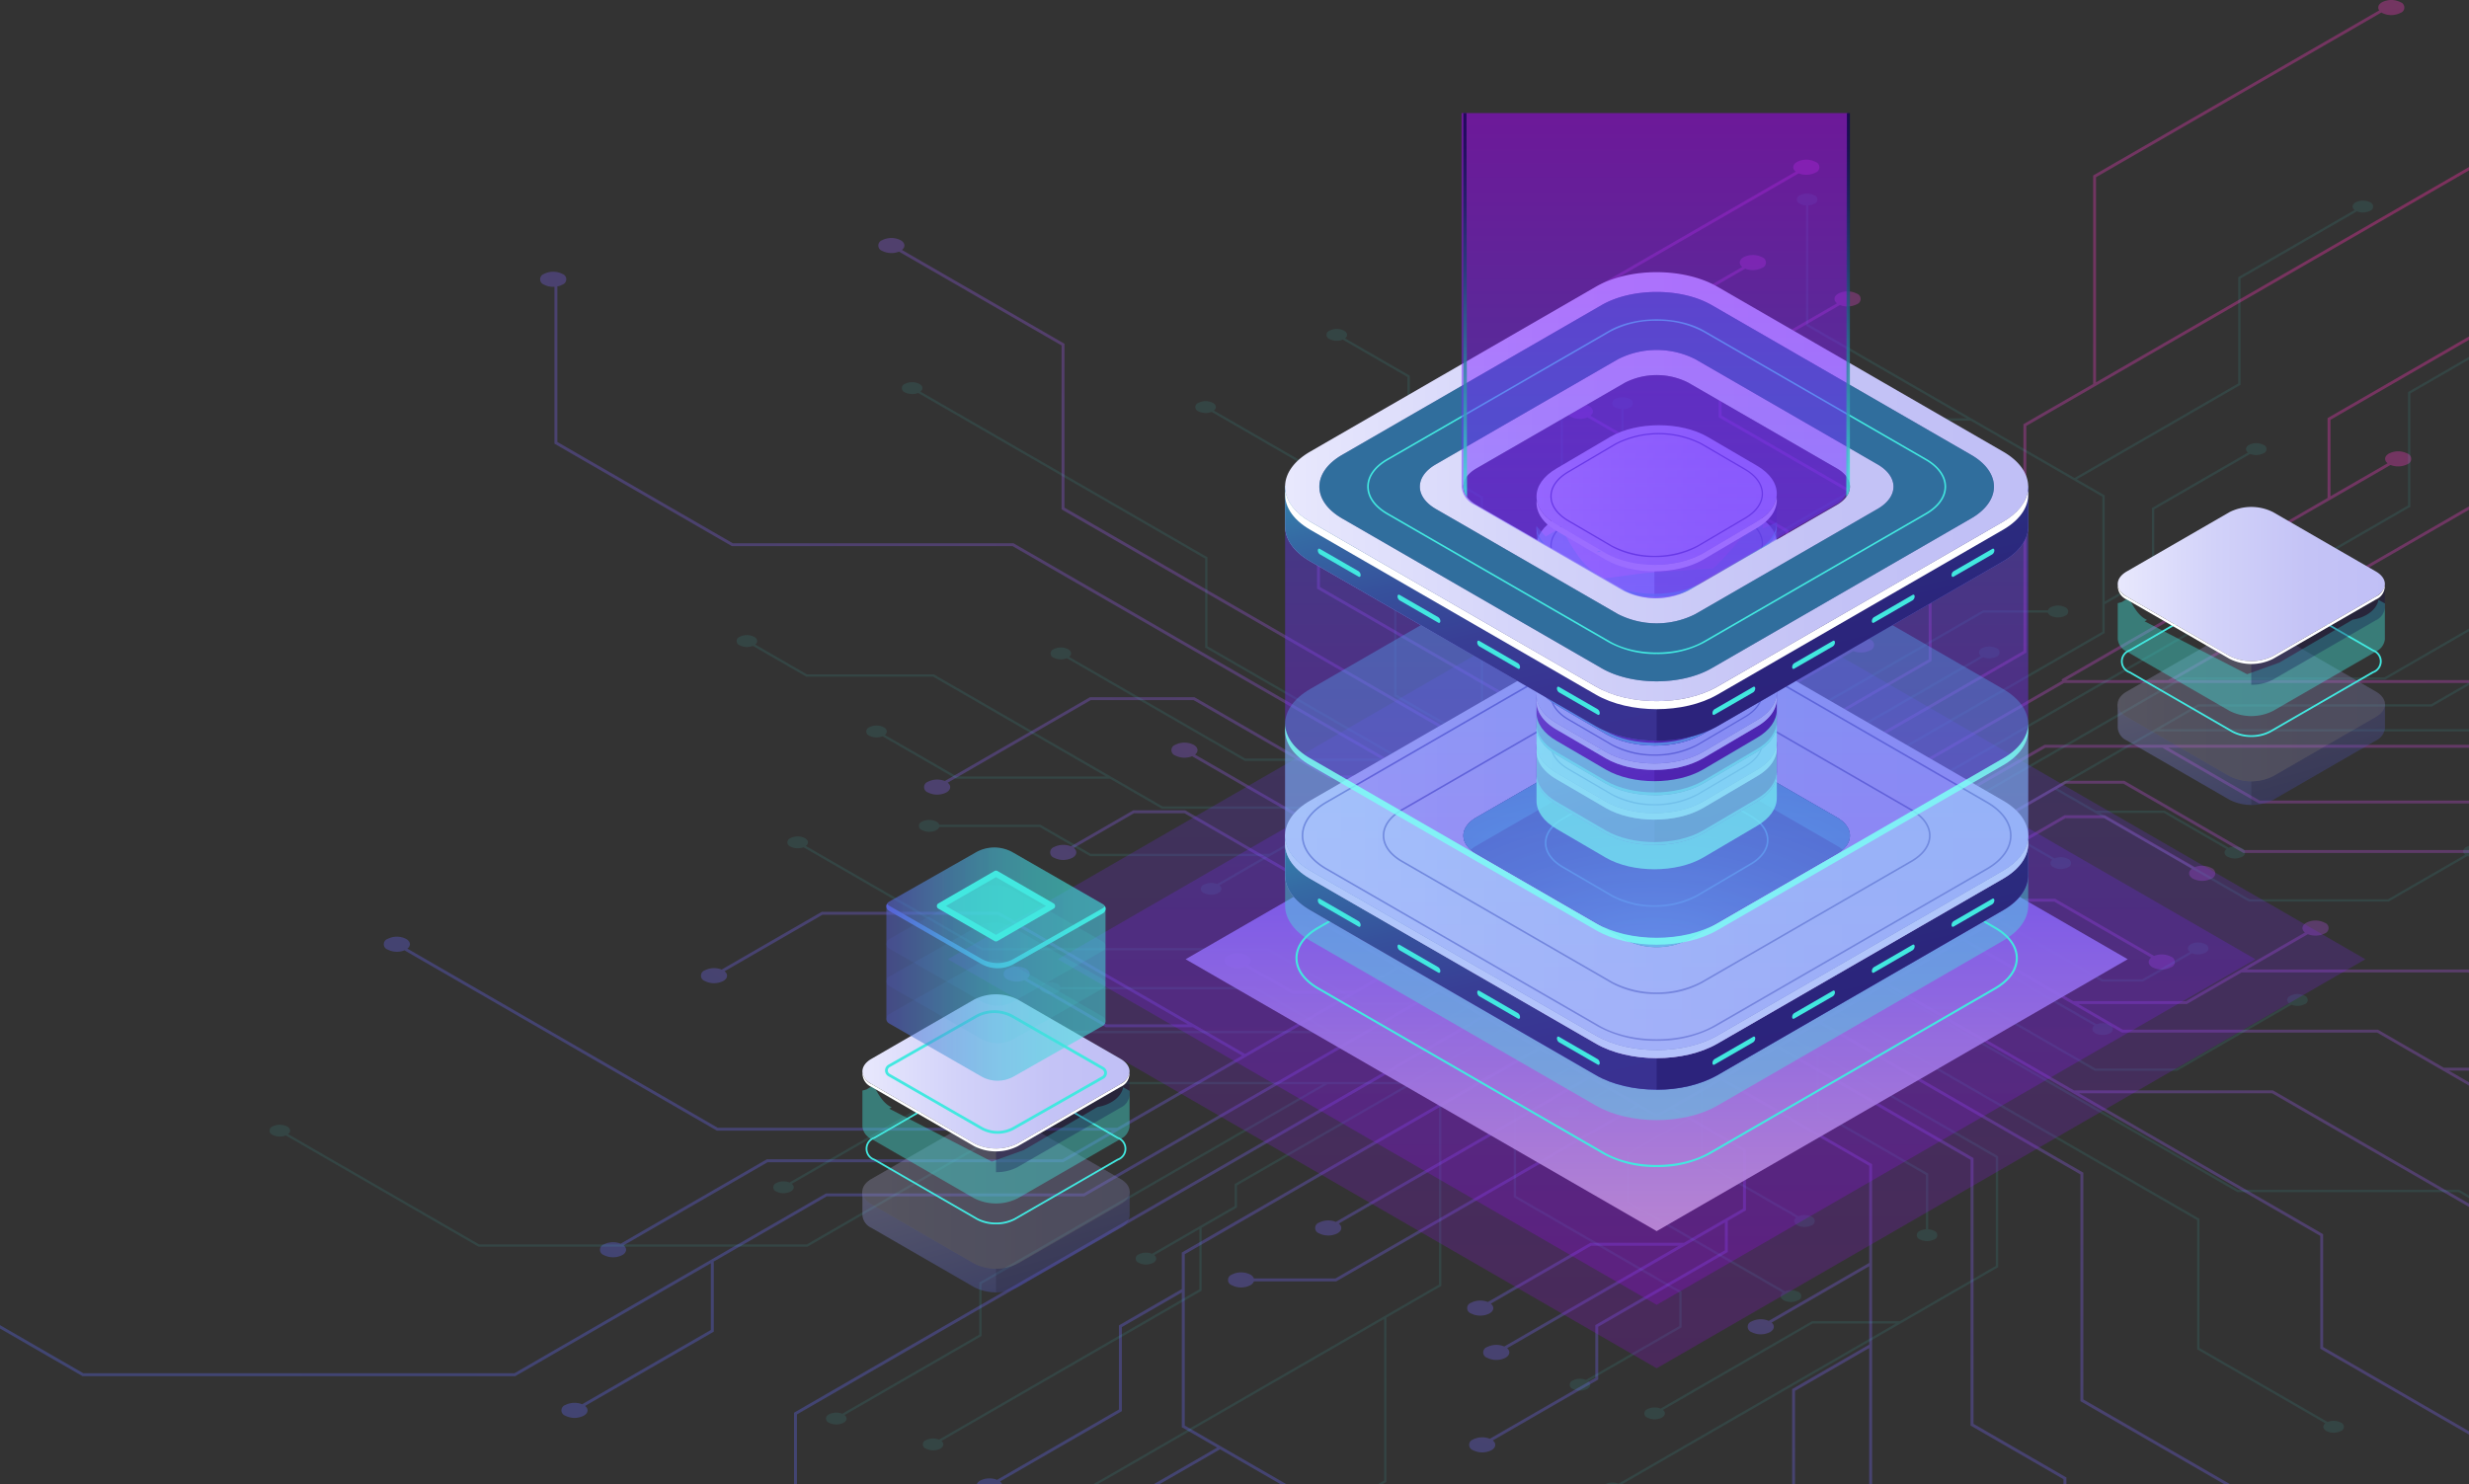 <svg xmlns="http://www.w3.org/2000/svg" xmlns:xlink="http://www.w3.org/1999/xlink" width="442.5" height="266.099" viewBox="0 0 442.5 266.099">
  <rect x="0" y="0" width="442.5" height="266.099" fill="#333333" stroke="none"/>
  <defs>
    <radialGradient id="radial-gradient" cx="1.022" cy="0.151" r="1.218" gradientUnits="objectBoundingBox">
      <stop offset="0" stop-color="#ff2c9c"/>
      <stop offset="0.03" stop-color="#f52e9f"/>
      <stop offset="0.202" stop-color="#c53eb0"/>
      <stop offset="0.374" stop-color="#9d4abe"/>
      <stop offset="0.541" stop-color="#7e54c8"/>
      <stop offset="0.704" stop-color="#685bd0"/>
      <stop offset="0.859" stop-color="#5b5fd5"/>
      <stop offset="1" stop-color="#5761d7"/>
    </radialGradient>
    <linearGradient id="linear-gradient" x1="0.5" x2="0.5" y2="1" gradientUnits="objectBoundingBox">
      <stop offset="0" stop-color="#5b43ff"/>
      <stop offset="1" stop-color="#a700ff"/>
    </linearGradient>
    <linearGradient id="linear-gradient-3" x1="0.5" x2="0.5" y2="1" gradientUnits="objectBoundingBox">
      <stop offset="0" stop-color="#5b43ff"/>
      <stop offset="1" stop-color="#c08edb"/>
    </linearGradient>
    <linearGradient id="linear-gradient-4" x1="0.107" y1="-0.457" x2="0.885" y2="0.782" gradientUnits="objectBoundingBox">
      <stop offset="0" stop-color="#bcbeff"/>
      <stop offset="0.227" stop-color="#aaadf7"/>
      <stop offset="0.68" stop-color="#7b82e5"/>
      <stop offset="1" stop-color="#5761d7"/>
    </linearGradient>
    <linearGradient id="linear-gradient-5" x1="0.107" y1="-0.457" x2="0.885" y2="0.782" gradientUnits="objectBoundingBox">
      <stop offset="0" stop-color="#2fd3c7"/>
      <stop offset="0.088" stop-color="#30b5bd"/>
      <stop offset="0.229" stop-color="#338caf"/>
      <stop offset="0.373" stop-color="#356ba4"/>
      <stop offset="0.521" stop-color="#36519c"/>
      <stop offset="0.671" stop-color="#383e95"/>
      <stop offset="0.828" stop-color="#383392"/>
      <stop offset="1" stop-color="#393091"/>
    </linearGradient>
    <linearGradient id="linear-gradient-6" y1="0.5" x2="1" y2="0.5" gradientUnits="objectBoundingBox">
      <stop offset="0" stop-color="#e9e9fd"/>
      <stop offset="0.36" stop-color="#d2d2f9"/>
      <stop offset="0.706" stop-color="#c4c3f6"/>
      <stop offset="1" stop-color="#c0bff6"/>
    </linearGradient>
    <radialGradient id="radial-gradient-2" cx="0.492" cy="1.09" r="1.516" gradientUnits="objectBoundingBox">
      <stop offset="0" stop-color="#42e8e0"/>
      <stop offset="0.08" stop-color="#3ac4c8"/>
      <stop offset="0.206" stop-color="#2e92a8"/>
      <stop offset="0.336" stop-color="#24668b"/>
      <stop offset="0.466" stop-color="#1d4374"/>
      <stop offset="0.597" stop-color="#162862"/>
      <stop offset="0.729" stop-color="#121456"/>
      <stop offset="0.862" stop-color="#0f084e"/>
      <stop offset="1" stop-color="#0f054c"/>
    </radialGradient>
    <radialGradient id="radial-gradient-3" cx="0.492" cy="1.09" r="2.681" xlink:href="#radial-gradient-2"/>
    <linearGradient id="linear-gradient-7" x1="0.083" y1="-0.203" x2="0.898" y2="0.803" xlink:href="#linear-gradient-4"/>
    <linearGradient id="linear-gradient-8" x1="0.083" y1="-0.203" x2="0.898" y2="0.803" gradientUnits="objectBoundingBox">
      <stop offset="0" stop-color="#706ec4"/>
      <stop offset="0.022" stop-color="#6d6bc1"/>
      <stop offset="0.251" stop-color="#5651ac"/>
      <stop offset="0.486" stop-color="#463e9d"/>
      <stop offset="0.731" stop-color="#3c3393"/>
      <stop offset="1" stop-color="#393091"/>
    </linearGradient>
    <linearGradient id="linear-gradient-16" x1="0.083" y1="-0.203" x2="0.898" y2="0.803" xlink:href="#linear-gradient-4"/>
    <linearGradient id="linear-gradient-17" x1="0.083" y1="-0.203" x2="0.898" y2="0.803" xlink:href="#linear-gradient-8"/>
    <linearGradient id="linear-gradient-30" y1="1" y2="0" xlink:href="#linear-gradient"/>
    <linearGradient id="linear-gradient-31" x1="0.5" y1="1" x2="0.5" gradientUnits="objectBoundingBox">
      <stop offset="0" stop-color="#42e8e0"/>
      <stop offset="0.186" stop-color="#34adb9"/>
      <stop offset="0.398" stop-color="#277293"/>
      <stop offset="0.593" stop-color="#1c4374"/>
      <stop offset="0.765" stop-color="#15215e"/>
      <stop offset="0.906" stop-color="#100c50"/>
      <stop offset="1" stop-color="#0f054c"/>
    </linearGradient>
    <linearGradient id="linear-gradient-32" x1="-423.035" y1="1" x2="-423.035" y2="0" xlink:href="#linear-gradient-31"/>
    <linearGradient id="linear-gradient-33" x1="0.099" y1="-0.384" x2="0.893" y2="0.768" xlink:href="#linear-gradient-4"/>
    <linearGradient id="linear-gradient-41" y1="0.5" x2="1" y2="0.5" gradientUnits="objectBoundingBox">
      <stop offset="0" stop-color="#5761d7"/>
      <stop offset="0.073" stop-color="#5471d8"/>
      <stop offset="0.279" stop-color="#4d9bda"/>
      <stop offset="0.48" stop-color="#48bddd"/>
      <stop offset="0.672" stop-color="#44d4de"/>
      <stop offset="0.849" stop-color="#42e3df"/>
      <stop offset="1" stop-color="#42e8e0"/>
    </linearGradient>
  </defs>
  <g id="Group_37316" data-name="Group 37316" transform="translate(-774 -1659.901)">
    <g id="Group_37315" data-name="Group 37315">
      <path id="Path_41151" data-name="Path 41151" d="M430.233,39.584a3.661,3.661,0,0,0-3.312,0c-.687.4-.857.979-.512,1.468l-51.275,29.6v37.369l-12.491,7.211v40.647l-42.789,24.7-6.668-3.85,33-19.05V135.406l-.131-.076-37.514-21.659v-7.556l21.216-12.248a3.7,3.7,0,0,0,3.023-.136,1.009,1.009,0,0,0,0-1.912,3.663,3.663,0,0,0-3.312,0c-.825.476-.9,1.217-.236,1.746l-21.215,12.249v8.161l.131.076,37.515,21.659v21.677l-24.93,14.394V162.5l11.429-6.6a3.7,3.7,0,0,0,3.023-.136,1.009,1.009,0,0,0,0-1.912,3.661,3.661,0,0,0-3.312,0c-.825.476-.9,1.217-.235,1.746l-11.429,6.6v9.888l-7.54,4.353-8.916-5.148V155.121l16.819-9.711V134.235l-.131-.076-35.4-20.441c.663-.529.589-1.269-.235-1.746a3.66,3.66,0,0,0-3.312,0,1.009,1.009,0,0,0,0,1.912,3.7,3.7,0,0,0,3.023.136l35.536,20.516v10.571l-16.294,9.407V143.372l-.131-.076-21.661-12.505c.663-.529.589-1.27-.235-1.746a3.66,3.66,0,0,0-3.312,0,1.009,1.009,0,0,0,0,1.912,3.7,3.7,0,0,0,3.023.136l21.792,12.582v27.31l-6.263-3.616-10.318,5.958-9.346-5.4V154.818l-.131-.077-24.708-14.265V128.116a3.242,3.242,0,0,0,1.394-.381,1.009,1.009,0,0,0,0-1.912,3.66,3.66,0,0,0-3.312,0,1.009,1.009,0,0,0,0,1.912,3.245,3.245,0,0,0,1.394.381v12.663l.131.076,24.708,14.265v12.507l-40.212-23.216V119.8l21.809-12.591H278.38l.06-.035,34.342-19.827a3.707,3.707,0,0,0,3.023-.136,1.009,1.009,0,0,0,0-1.912,3.661,3.661,0,0,0-3.312,0c-.825.476-.9,1.217-.236,1.746l-34.019,19.64H259.274l63.089-36.424a3.7,3.7,0,0,0,3.023-.136,1.009,1.009,0,0,0,0-1.912,3.659,3.659,0,0,0-3.311,0c-.825.476-.9,1.217-.236,1.746L236.033,119.5v25.215l.131.076,49.952,28.84-10.054,5.8-85.282-49.239V100.814l-.131-.076-29-16.744c.662-.529.589-1.269-.236-1.746a3.661,3.661,0,0,0-3.312,0,1.009,1.009,0,0,0,0,1.912,3.7,3.7,0,0,0,3.023.136l29.134,16.82V130.5l.131.077,85.152,49.162-9.572,5.526-84.339-48.694h-50.3L99.894,118.42V90.529a2.947,2.947,0,0,0,.909-.32,1.009,1.009,0,0,0,0-1.912,3.665,3.665,0,0,0-3.312,0,1.009,1.009,0,0,0,0,1.912,3.479,3.479,0,0,0,1.878.384v28.129l.131.076,31.687,18.3h50.3l71.2,41.105h-14.32l-24.3-14.029H195.345l-.06.035-25.959,14.987a3.7,3.7,0,0,0-3.023.136,1.009,1.009,0,0,0,0,1.912,3.66,3.66,0,0,0,3.312,0c.825-.476.9-1.217.235-1.746l25.636-14.8h18.436l24.3,14.029h15.368l11.852,6.843-25.548,14.75-7.265-4.194V185.112l-18.454-10.655c.663-.529.589-1.269-.235-1.746a3.661,3.661,0,0,0-3.312,0,1.009,1.009,0,0,0,0,1.912,3.7,3.7,0,0,0,3.023.136L232.1,185.414v10.4l-19.68-11.363H203.1l-.06.035-11.111,6.415a3.7,3.7,0,0,0-3.023.136,1.009,1.009,0,0,0,0,1.912,3.66,3.66,0,0,0,3.312,0c.825-.476.9-1.217.235-1.746l10.788-6.228h9.038l27.086,15.638-4.921,2.842,15.7,9.066L242.8,216.77h-11.12l-7.957-4.594c.634-.527.549-1.255-.265-1.725a3.66,3.66,0,0,0-3.312,0,1.009,1.009,0,0,0,0,1.912,3.7,3.7,0,0,0,3.059.119l8.334,4.811h10.353L223.139,228.12,179.02,202.647H147.274l-.06.035L129.34,213a3.7,3.7,0,0,0-3.024.136,1.009,1.009,0,0,0,0,1.912,3.659,3.659,0,0,0,3.311,0c.825-.476.9-1.217.236-1.745l17.552-10.133h31.464l34.028,19.646H198.342L184.105,214.6c.663-.528.589-1.269-.235-1.746a3.661,3.661,0,0,0-3.312,0,1.009,1.009,0,0,0,0,1.912,3.7,3.7,0,0,0,3.023.136l14.62,8.441h15.614l8.8,5.081-22.4,12.931H128.63L73.016,209.247c.663-.529.589-1.269-.235-1.746a3.66,3.66,0,0,0-3.312,0,1.009,1.009,0,0,0,0,1.912,3.7,3.7,0,0,0,3.023.136l56,32.331h70.818l-8.886,5.13h-52.99l-.06.035-26.133,15.088a3.705,3.705,0,0,0-3.024.136,1.009,1.009,0,0,0,0,1.912,3.661,3.661,0,0,0,3.312,0c.825-.476.9-1.217.235-1.746l25.81-14.9h52.991l.06-.035,60.052-34.671,6.667,3.85-63.136,36.451H148.034l-.06.035L92.2,285.363H14.936L0,276.741v.605l14.795,8.542H92.342l.06-.035,35-20.207v11.96l-23.07,13.32a3.7,3.7,0,0,0-3.024.136,1.009,1.009,0,0,0,0,1.912,3.66,3.66,0,0,0,3.312,0c.825-.476.9-1.217.236-1.746l23.07-13.32v-12.5h-.12l20.368-11.759h46.173l.06-.035,63.459-36.638,7.573,4.373-123.132,71.09v12.845h.524V292.744l123.132-71.09,9.357,5.4L211.8,263.728v6.556l-11.261,6.5v15.079l-21.839,12.608a3.7,3.7,0,0,0-3.023.136,1.355,1.355,0,0,0-.633.678h4.567a1.19,1.19,0,0,0-.386-.513l21.839-12.608V277.089l10.737-6.2v24.146l6.337,3.659-11.419,6.592h1.048l10.9-6.29,10.9,6.29h1.048l-18.28-10.554v-30.7l63.516-36.671,8.518,4.918-44.949,25.951a3.705,3.705,0,0,0-3.024.136,1.009,1.009,0,0,0,0,1.912,3.661,3.661,0,0,0,3.312,0c.825-.476.9-1.217.236-1.746l44.948-25.951,8.224,4.748L239.344,268.37H224.73a1.344,1.344,0,0,0-.641-.693,3.661,3.661,0,0,0-3.312,0,1.009,1.009,0,0,0,0,1.912,3.661,3.661,0,0,0,3.312,0,1.347,1.347,0,0,0,.642-.694h14.753l.061-.035,54.09-31.229,3.32,1.917,2.555-1.475,12.882,7.438V255.86l-10.644,6.145v-.028h-16.7l-.061.035-18.326,10.581a3.7,3.7,0,0,0-3.023.136,1.009,1.009,0,0,0,0,1.912,3.661,3.661,0,0,0,3.312,0c.825-.476.9-1.217.235-1.746l18-10.394h15.7L269.6,280.567a3.691,3.691,0,0,0-3.089.105,1.009,1.009,0,0,0,0,1.912,3.66,3.66,0,0,0,3.312,0c.8-.465.9-1.182.288-1.708l39.028-22.532v4.981L285.921,276.73V286.2L267.016,297.11a3.7,3.7,0,0,0-3.023.136,1.009,1.009,0,0,0,0,1.912,3.659,3.659,0,0,0,3.311,0c.825-.476.9-1.218.236-1.746l18.9-10.915v-9.465l23.219-13.406v-5.586l3.252-1.878V245.207l-12.883-7.438,8.466-4.888,26.509,15.3v17.4l-18,10.391a3.694,3.694,0,0,0-3.089.106,1.009,1.009,0,0,0,0,1.912,3.66,3.66,0,0,0,3.312,0c.8-.465.9-1.182.288-1.708l17.488-10.1v14.055l-13.816,7.976v17.066h.524V288.523l13.291-7.674v24.437h.524v-57.4l-26.509-15.3,9.506-5.488,34.646,20v47.639l16.654,9.616v.938h.524v-1.241L353.7,294.43v-47.64l-34.646-20,7.045-4.068,46.758,27v40.647l25.85,14.924h1.048L373.382,290.06V249.413l-46.758-27,11.419-6.593,77.8,44.915v20.225L442.5,296.359v-.605l-26.137-15.091V260.437L372.6,235.173h34.606L442.5,255.547v-.6l-35.148-20.293H371.7l-33.129-19.127,13.271-7.663L380.317,224.3h45.725l16.458,9.5V233.2l-3.608-2.083H442.5v-.524h-4.516l-11.8-6.814H380.457l-7.969-4.6h19.44l.061-.035,9.751-5.63h40.625l.135.078v-.6H402.648l10.977-6.338a3.7,3.7,0,0,0,3.024-.136,1.009,1.009,0,0,0,0-1.912,3.66,3.66,0,0,0-3.312,0c-.825.476-.9,1.217-.235,1.746l-21.314,12.305H371.581l-19.217-11.095,7.1-4.1-4.57-2.638h13.284l17.363,10.024c-.663.529-.589,1.27.235,1.746a3.661,3.661,0,0,0,3.312,0,1.009,1.009,0,0,0,0-1.912,3.7,3.7,0,0,0-3.023-.136l-17.747-10.246H353.987l-9.718-5.611,5.976-3.45h10.6l9.319-5.381h6.955l15.707,9.068c-.705.53-.647,1.289.194,1.774a3.66,3.66,0,0,0,3.312,0,1.009,1.009,0,0,0,0-1.912,3.713,3.713,0,0,0-2.973-.161l-16.1-9.295h-7.236l-9.32,5.38h-9.552l19.106-11.031h10.316l21.5,12.415H442.5v-.524H402.219l-21.5-12.415h-10.6l-.06.035-26.312,15.193-6.9-3.986,29.733-17.167h20.972l17.3,9.989H442.5v-.524H404.987l-16.393-9.464H442.5V172.7H366.434l-.061.035-30.056,17.353-7.844-4.529,41.462-23.938H442.5V161.1H389.62l52.879-30.53v-.6L388.572,161.1H370.316l39.312-22.7v-5l18.81-10.86a3.7,3.7,0,0,0,3.023-.136,1.009,1.009,0,0,0,0-1.912,3.661,3.661,0,0,0-3.311,0c-.825.476-.9,1.217-.236,1.745l-10.242,5.913V114.445L442.5,100.111v-.605l-25.352,14.638v14.313L409.1,133.1v5l-39.633,22.882.132.228-41.653,24.048-7.573-4.373,42.79-24.7V115.538l79.333-45.8v-.605l-66.842,38.591V70.958l51.157-29.535c.037.024.065.051.1.074a3.661,3.661,0,0,0,3.312,0A1.009,1.009,0,0,0,430.233,39.584ZM358.416,203.457l-61.461,35.485L235.5,203.459l61.461-35.486Z" transform="translate(774 1620.713)" opacity="0.388" fill="url(#radial-gradient)"/>
      <path id="Path_41152" data-name="Path 41152" d="M459.693,115.522l-10.925,6.308v20.325l-97.052,56.032-7.375-4.258,50.063-28.9v-5.167l8.876-5.125V142.849l17.212-9.938a2.918,2.918,0,0,0,2.383-.108.8.8,0,0,0,0-1.507,2.881,2.881,0,0,0-2.61,0c-.65.375-.708.959-.186,1.375l-17.212,9.938v11.885l-8.462,4.886V140.349l-.1-.06-4.892-2.824,29.347-16.944V101.467L439.6,89.43a2.918,2.918,0,0,0,2.383-.108.8.8,0,0,0,0-1.507,2.881,2.881,0,0,0-2.61,0c-.65.375-.708.959-.186,1.375l-20.848,12.037v19.055L389,137.227,341.283,109.68V88.365a2.552,2.552,0,0,0,1.1-.3.8.8,0,0,0,0-1.507,2.886,2.886,0,0,0-2.61,0,.8.8,0,0,0,0,1.507,2.555,2.555,0,0,0,1.1.3v21.553l.1.06,28.7,16.569H348.757l-16.912-9.764c.522-.417.464-1-.186-1.375a2.887,2.887,0,0,0-2.611,0,.8.8,0,0,0,0,1.507,2.918,2.918,0,0,0,2.383.107l17.214,9.939h21.732v-.006l23.613,13.633v24.2l-50.064,28.9-6.713-3.876,35.427-20.455a2.92,2.92,0,0,0,2.384-.107.8.8,0,0,0,0-1.507,2.887,2.887,0,0,0-2.611,0c-.65.375-.708.959-.186,1.375L336.8,189.576l-6.481-3.742,42.38-24.468h11.518a1.059,1.059,0,0,0,.505.547,2.886,2.886,0,0,0,2.61,0,.8.8,0,0,0,0-1.507,2.886,2.886,0,0,0-2.61,0,1.059,1.059,0,0,0-.505.547H372.586l-.048.028L329.9,185.6l-2.616-1.51-.1.059-1.91,1.1-10.154-5.862v-8.157l8.389-4.844v.021h13.163l14.493-8.367a2.918,2.918,0,0,0,2.383-.108.8.8,0,0,0,0-1.507,2.885,2.885,0,0,0-2.611,0c-.65.375-.708.959-.186,1.375l-14.189,8.192H324.189l24.661-14.238a2.908,2.908,0,0,0,2.434-.083.8.8,0,0,0,0-1.507,2.881,2.881,0,0,0-2.61,0c-.634.366-.709.931-.228,1.346l-30.76,17.76v-3.926l18.3-10.566v-7.46l14.9-8.6a2.919,2.919,0,0,0,2.384-.107.8.8,0,0,0,0-1.507,2.887,2.887,0,0,0-2.611,0c-.651.375-.708.96-.186,1.376l-14.9,8.6v7.46l-18.3,10.566v4.4l-2.564,1.479v8.636l10.153,5.862-6.672,3.851L297.3,177.275V163.562l14.187-8.191a2.912,2.912,0,0,0,2.434-.083.8.8,0,0,0,0-1.507,2.886,2.886,0,0,0-2.61,0c-.634.367-.709.932-.228,1.347L297.3,163.084V152.006l10.889-6.286V124.88a2.552,2.552,0,0,0,1.1-.3.8.8,0,0,0,0-1.507,2.887,2.887,0,0,0-2.611,0,.8.8,0,0,0,0,1.507,2.555,2.555,0,0,0,1.1.3v20.6L297.3,151.529V114.784h-.413v62.73l20.893,12.063-7.492,4.325-27.307-15.766V140.588l-13.126-7.579V118.885l-11.59-6.691c.522-.417.464-1-.186-1.376a2.887,2.887,0,0,0-2.611,0,.8.8,0,0,0,0,1.507,2.918,2.918,0,0,0,2.383.107l11.591,6.692v14.123l13.127,7.579v37.549l27.307,15.766-5.553,3.206-36.854-21.278V144.033l-.1-.06-32.622-18.834c.522-.417.465-1-.186-1.376a2.886,2.886,0,0,0-2.61,0,.8.8,0,0,0,0,1.507,2.919,2.919,0,0,0,2.384.107l32.725,18.894v32.037l.1.06,36.75,21.219-9,5.2-61.317-35.4V151.439l-.1-.06-51.333-29.637c.522-.417.464-1-.186-1.376a2.887,2.887,0,0,0-2.611,0,.8.8,0,0,0,0,1.507,2.918,2.918,0,0,0,2.383.107l51.438,29.7v15.941l.1.06,34.385,19.852H240.386L208.811,169.3c.522-.417.465-1-.186-1.376a2.886,2.886,0,0,0-2.61,0,.8.8,0,0,0,0,1.507,2.921,2.921,0,0,0,2.383.107l31.877,18.405h28.1l26.113,15.077-10.46,6.039L261.583,196.1H225.544l-40.991-23.666h-22.74l-9.271-5.353c.522-.417.464-1-.186-1.375a2.882,2.882,0,0,0-2.611,0,.8.8,0,0,0,0,1.507,2.918,2.918,0,0,0,2.383.108l9.573,5.528h22.74l30.974,17.883H188.662l-12.884-7.438c.522-.417.464-1-.186-1.376a2.887,2.887,0,0,0-2.611,0,.8.8,0,0,0,0,1.507,2.918,2.918,0,0,0,2.383.107l13.187,7.613h27.58l9.3,5.37h36.04l6.281,3.626H252.432l-.048.027L244.7,204.6H212.677l-9.033-5.215H185.531a1.055,1.055,0,0,0-.505-.546,2.881,2.881,0,0,0-2.61,0,.8.8,0,0,0,0,1.507,2.881,2.881,0,0,0,2.61,0,1.058,1.058,0,0,0,.505-.546h18l9.033,5.215h31.416l-8.652,5a2.92,2.92,0,0,0-2.384.107.8.8,0,0,0,0,1.507,2.883,2.883,0,0,0,2.611,0c.65-.375.708-.958.186-1.375l16.8-9.7h15.926l15.145,8.745-5.6,3.231.31.18,3.291,1.9H271.151l-13.686-7.9c.522-.417.465-1-.186-1.376a2.885,2.885,0,0,0-2.61,0,.8.8,0,0,0,0,1.507,2.919,2.919,0,0,0,2.382.108l13.989,8.076h11.3l7.66,4.423-4.71,2.72H276.93l-.048.027-7.3,4.213H264.1l-12.38-7.147c.555-.418.51-1.017-.153-1.4a2.881,2.881,0,0,0-2.61,0,.8.8,0,0,0,0,1.507,2.927,2.927,0,0,0,2.342.127l12.69,7.326h5.7l.048-.027,7.3-4.213h7.528l-15.058,8.694h-8.13l-16.949-9.784H193.319l-31.7-18.3c.549-.417.5-1.013-.159-1.395a2.887,2.887,0,0,0-2.611,0,.8.8,0,0,0,0,1.507,2.926,2.926,0,0,0,2.35.122L193.209,221.9H244.32l16.949,9.785h8.352l.048-.027,20.741-11.974,5.441,3.141-23.435,13.531H255.887l-13.637-7.874h-35a1.055,1.055,0,0,0-.505-.546,2.883,2.883,0,0,0-2.611,0,.8.8,0,0,0,0,1.507,2.883,2.883,0,0,0,2.611,0,1.061,1.061,0,0,0,.505-.546h34.887l12.92,7.46H205.741l-.047.027-47,27.136a2.918,2.918,0,0,0-2.383.107.8.8,0,0,0,0,1.507,2.886,2.886,0,0,0,2.61,0c.65-.375.708-.959.187-1.375l46.743-26.988h66.674l.048-.028,23.69-13.678,6.182,3.57L269.766,245.5H212.223l-.047.028-50.389,29.092H103.075L68.836,254.853c.521-.417.463-1-.187-1.375a2.886,2.886,0,0,0-2.61,0,.8.8,0,0,0,0,1.507,2.919,2.919,0,0,0,2.382.107l34.543,19.943H161.9l.048-.027,50.389-29.092h41.915L192.7,281.449V290.8l-24.551,14.175a2.918,2.918,0,0,0-2.383.108.8.8,0,0,0,0,1.507,2.887,2.887,0,0,0,2.611,0c.65-.375.708-.959.186-1.375l24.551-14.175v-9.354l61.962-35.773h14.386L238.481,263.8v3.943l-14.826,8.559a2.921,2.921,0,0,0-2.383.108.8.8,0,0,0,0,1.507,2.886,2.886,0,0,0,2.61,0c.65-.375.709-.96.187-1.376l8.072-4.66v10.8L185.5,309.614a2.916,2.916,0,0,0-2.382.107.8.8,0,0,0,0,1.507,2.887,2.887,0,0,0,2.611,0c.65-.375.708-.959.186-1.376l46.637-26.925V271.645l6.34-3.66v-3.943l31.238-18.036-.1-.179,32.831-18.956,5.968,3.446L275.1,249.789v32.037l-62.03,35.813h.827l51.357-29.65v28.975l-1.17.676h.827l.756-.437V287.75l9.846-5.684V250.028l33.726-19.472,5.255,3.034L288.489,248.6v17.563l.1.06L318.161,283.3v5.956l-16.723,9.654a2.916,2.916,0,0,0-2.382.108.8.8,0,0,0,0,1.507,2.886,2.886,0,0,0,2.61,0c.65-.375.709-.959.187-1.376l16.721-9.654v-6.434l-.1-.06L288.9,265.929V248.844l19.65-11.345v7.317l-9.009,5.2a2.919,2.919,0,0,0-2.382.107.8.8,0,0,0,0,1.507,2.886,2.886,0,0,0,2.61,0c.65-.375.708-.959.187-1.375l9.008-5.2v-7.794l5.944-3.432,7.028,4.057v12.743l-13.256,7.653v8.809l.1.06,27.906,16.111c-.522.417-.464,1,.186,1.375a2.881,2.881,0,0,0,2.61,0,.8.8,0,0,0,0-1.507,2.918,2.918,0,0,0-2.383-.108l-28.009-16.17v-8.332l12.842-7.414v8.782l17.176,9.917c-.521.417-.463,1,.187,1.375a2.887,2.887,0,0,0,2.611,0,.8.8,0,0,0,0-1.507,2.92,2.92,0,0,0-2.384-.107l-17.176-9.917V238.125l4.936,2.85.1-.059,8.031-4.637,7.366,4.253v10.335l19.578,11.3v9.742a2.566,2.566,0,0,0-1.1.3.8.8,0,0,0,0,1.507,2.887,2.887,0,0,0,2.611,0,.8.8,0,0,0,0-1.507,2.569,2.569,0,0,0-1.1-.3v-9.981l-19.578-11.3v-9.857l31.695,18.3v19.4l-17.19,9.925H341.929l-.048.027-27.068,15.628a2.921,2.921,0,0,0-2.383.108.8.8,0,0,0,0,1.507,2.885,2.885,0,0,0,2.611,0c.65-.375.708-.959.186-1.375L342.041,288.8h14.947l-49.726,28.709a2.918,2.918,0,0,0-2.383.108c-.01.005-.015.012-.025.018h3.019l67.434-38.933V258.831l-.1-.06L335.834,236.04l7.923-4.574,67.219,38.809v23.158l22.963,13.258c-.522.416-.464,1,.186,1.375a2.887,2.887,0,0,0,2.611,0,.8.8,0,0,0,0-1.507,2.921,2.921,0,0,0-2.383-.108l-22.963-13.257V270.036l-.1-.06-67.115-38.749,7.544-4.356,66.475,38.38h39.643l1.861,1.074v-.477l-1.75-1.01H418.3l-56.115-32.4h11.286L392.624,243.5h14.752l.048-.027,20.46-11.813a2.918,2.918,0,0,0,2.383-.108.8.8,0,0,0,0-1.507,2.887,2.887,0,0,0-2.611,0c-.65.375-.708.959-.186,1.375l-20.205,11.666H392.735l-19.152-11.057H361.469l-9.341-5.393,20.136-11.625,5.726,3.305v8.677l14.545,8.4c-.521.417-.463,1,.187,1.375a2.885,2.885,0,0,0,2.61,0,.8.8,0,0,0,0-1.507,2.916,2.916,0,0,0-2.382-.107l-14.546-8.4v-8.2l15.512,8.955h7.346l.048-.027,8.758-5.056a2.916,2.916,0,0,0,2.382-.108.8.8,0,0,0,0-1.507,2.881,2.881,0,0,0-2.61,0c-.651.375-.709.959-.186,1.375l-8.5,4.91h-7.124l-21.348-12.327,3.878-2.238-.31-.18-12.068-6.966,5.8-3.346h8.764l6.271,3.621c-.5.415-.432.989.209,1.359a2.886,2.886,0,0,0,2.61,0,.8.8,0,0,0,0-1.507,2.913,2.913,0,0,0-2.411-.094l-6.569-3.793h-8.158l14.779-8.532,34.774,20.077h25.022l.048-.027,14.088-8.134a2.717,2.717,0,0,0,.291.081v-1.9a2.238,2.238,0,0,0-.519.206c-.65.375-.708.959-.186,1.375l-13.833,7.987h-24.8L393.537,197.27h11.478l11.221,6.479c-.522.417-.464,1,.186,1.375a2.883,2.883,0,0,0,2.611,0,.8.8,0,0,0,0-1.507,2.918,2.918,0,0,0-2.383-.108l-11.523-6.653H392.821l-6.937-4.005,17.654-10.192h56.155v-.414h-55.44l7-4.044h41.767l.048-.027,6.622-3.823v-.477l-6.781,3.915H411.146l-.048.027-47.333,27.327-5.254-3.033,49.762-28.731h36.393l.048-.028,14.979-8.648v-.477l-15.137,8.739H408.163l-.048.027L358.1,201.872l-5.968-3.446,97.051-56.033V122.069L459.693,116ZM375.73,212.529,327.286,240.5l-48.441-27.968,48.443-27.967Z" transform="translate(756.807 1608.36)" fill="#42e8e0" opacity="0.1"/>
      <g id="Group_37310" data-name="Group 37310" transform="translate(943.901 1758.529)">
        <g id="Group_23" data-name="Group 23" transform="translate(0 0)" opacity="0.199">
          <path id="Path_283" data-name="Path 283" d="M357.386,319.578l-127.011-73.33,127.007-73.328,127.011,73.33Z" transform="translate(-230.375 -172.921)" fill="url(#linear-gradient)"/>
        </g>
        <g id="Group_24" data-name="Group 24" transform="translate(19.697 11.372)" opacity="0.225">
          <path id="Path_284" data-name="Path 284" d="M364.4,312.254,257.083,250.3l107.31-61.955L471.706,250.3Z" transform="translate(-257.083 -188.341)" fill="url(#linear-gradient)"/>
        </g>
        <g id="Group_25" data-name="Group 25" transform="translate(42.584 24.586)" opacity="0.9">
          <path id="Path_285" data-name="Path 285" d="M372.542,303.743,288.116,255l84.424-48.742L456.966,255Z" transform="translate(-288.116 -206.258)" fill="url(#linear-gradient-3)"/>
        </g>
      </g>
      <g id="Group_37311" data-name="Group 37311" transform="translate(1004.317 1680.173)">
        <g id="Group_91" data-name="Group 91" transform="translate(0 28.52)">
          <path id="Path_286" data-name="Path 286" d="M379.551,296.2a19.467,19.467,0,0,1-9.522-2.274L318.81,264.352c-2.575-1.486-3.992-3.477-3.993-5.6s1.418-4.117,3.992-5.6l51.218-29.571c5.25-3.032,13.793-3.032,19.044,0l51.22,29.572c2.574,1.487,3.992,3.477,3.992,5.6s-1.418,4.117-3.992,5.6l-51.219,29.571A19.462,19.462,0,0,1,379.551,296.2Zm0-74.533a19.094,19.094,0,0,0-9.337,2.229l-51.218,29.571c-2.455,1.417-3.807,3.294-3.807,5.284s1.353,3.867,3.808,5.284L370.214,293.6c5.15,2.974,13.528,2.973,18.674,0l51.219-29.572c2.454-1.417,3.807-3.294,3.807-5.283s-1.352-3.867-3.807-5.284l-51.22-29.572A19.1,19.1,0,0,0,379.549,221.664Z" transform="translate(-312.957 -135.784)" fill="#42e8e0"/>
          <g id="Group_90" data-name="Group 90">
            <g id="Group_39" data-name="Group 39" transform="translate(0 62.556)">
              <g id="Group_38" data-name="Group 38">
                <g id="Group_37" data-name="Group 37">
                  <g id="Group_36" data-name="Group 36">
                    <path id="Path_287" data-name="Path 287" d="M445.481,256.816v-5.968l-3.21,1.466c1.21-7.311-9.468,9.38-12.741,9.835l-36.7,21.462-16.017,1.1-51.125-21.7,1.181-.682c-4.37-2.041-6.723-6.711-9.086-10.97l-3.442,2.052-2.045-2.379V257h0c0,2.274,1.5,4.547,4.5,6.278l51.219,29.572c6,3.462,15.755,3.462,21.753,0l51.218-29.572c2.95-1.7,4.449-3.931,4.5-6.168,0-.1,0-.2-.006-.3Z" transform="translate(-312.295 -205.997)" fill="#42e8e0" opacity="0.4"/>
                    <g id="Group_35" data-name="Group 35">
                      <g id="Group_34" data-name="Group 34">
                        <path id="Path_288" data-name="Path 288" d="M445.481,248.246v-6.92l-3.21-1.785c-.906,5.477-7.352,9.086-12.741,9.836l-36.7,21.462-16.017,5.784-51.125-26.383,1.181-.682c-4.37-2.041-6.723-6.71-9.086-10.97l-3.442,2.053-2.045.574v7.216h0c0,2.274,1.5,4.548,4.5,6.279l51.219,29.572c6,3.463,15.755,3.463,21.753,0l51.218-29.571c2.95-1.7,4.449-3.932,4.5-6.168,0-.1,0-.2-.006-.3Z" transform="translate(-312.295 -202.879)" fill="url(#linear-gradient-4)"/>
                        <path id="Path_289" data-name="Path 289" d="M445.481,248.246v-6.92l-3.21-1.785c-.906,5.477-7.352,9.086-12.741,9.836l-36.7,21.462-16.017,5.784-51.125-26.383,1.181-.682c-4.37-2.041-6.723-6.71-9.086-10.97l-3.442,2.053-2.045.574v7.216h0c0,2.274,1.5,4.548,4.5,6.279l51.219,29.572c6,3.463,15.755,3.463,21.753,0l51.218-29.571c2.95-1.7,4.449-3.932,4.5-6.168,0-.1,0-.2-.006-.3Z" transform="translate(-312.295 -202.879)" fill="url(#linear-gradient-5)"/>
                        <path id="Path_290" data-name="Path 290" d="M453.232,249.771l-36.7,21.462-13.941,5.034v11.006a22.241,22.241,0,0,0,10.877-2.6l51.218-29.571c2.95-1.7,4.449-3.932,4.5-6.168,0-.1,0-.2-.006-.3l.007,4.688v-11.6l-2.934-1.631h-.307C464.942,245.479,458.57,249.027,453.232,249.771Z" transform="translate(-335.997 -203.273)" fill="#0f054c" opacity="0.3"/>
                        <g id="Group_27" data-name="Group 27">
                          <path id="Path_291" data-name="Path 291" d="M368.012,264.467,316.793,234.9c-6-3.463-6-9.1,0-12.559l51.218-29.571c6-3.463,15.754-3.463,21.752,0l51.22,29.572c6,3.462,6,9.1,0,12.558l-51.218,29.571C383.768,267.929,374.01,267.929,368.012,264.467Z" transform="translate(-312.295 -190.169)" fill="url(#linear-gradient-6)"/>
                        </g>
                        <g id="Group_28" data-name="Group 28" transform="translate(31.958 18.451)">
                          <path id="Path_292" data-name="Path 292" d="M384.606,253.83l-26.64-15.381c-3.119-1.8-3.119-4.731,0-6.532l26.639-15.38a12.52,12.52,0,0,1,11.313,0l26.64,15.381c3.119,1.8,3.119,4.731,0,6.532L395.92,253.83A12.52,12.52,0,0,1,384.606,253.83Z" transform="translate(-355.627 -215.186)" fill="#0f054c"/>
                        </g>
                        <g id="Group_29" data-name="Group 29" transform="translate(31.958 18.451)" style="mix-blend-mode: lighten;isolation: isolate">
                          <path id="Path_293" data-name="Path 293" d="M384.606,253.83l-26.64-15.381c-3.119-1.8-3.119-4.731,0-6.532l26.639-15.38a12.52,12.52,0,0,1,11.313,0l26.64,15.381c3.119,1.8,3.119,4.731,0,6.532L395.92,253.83A12.52,12.52,0,0,1,384.606,253.83Z" transform="translate(-355.627 -215.186)" fill="url(#radial-gradient-2)"/>
                        </g>
                        <path id="Path_294" data-name="Path 294" d="M356.939,237.721a6.451,6.451,0,0,1,1.027-.728l26.639-15.38a12.52,12.52,0,0,1,11.313,0l26.64,15.381a6.452,6.452,0,0,1,1.027.728c2.042-1.791,1.7-4.23-1.027-5.8l-26.64-15.381a12.52,12.52,0,0,0-11.313,0l-26.639,15.38C355.239,233.492,354.9,235.93,356.939,237.721Z" transform="translate(-323.67 -196.736)" fill="url(#radial-gradient-3)"/>
                        <g id="Group_30" data-name="Group 30" transform="translate(2.985 1.665)">
                          <path id="Path_295" data-name="Path 295" d="M379.951,265.991a21.345,21.345,0,0,1-10.436-2.491L320.7,235.318c-2.81-1.622-4.359-3.793-4.359-6.109s1.548-4.486,4.358-6.109l48.811-28.181c5.755-3.322,15.119-3.322,20.874,0L439.2,223.1c2.811,1.622,4.358,3.792,4.358,6.109s-1.547,4.486-4.358,6.109L390.389,263.5A21.355,21.355,0,0,1,379.951,265.991Zm-10.293-2.741c5.676,3.277,14.911,3.277,20.586,0l48.811-28.181c2.718-1.569,4.215-3.65,4.215-5.859s-1.5-4.291-4.215-5.86l-48.813-28.181c-5.676-3.277-14.911-3.277-20.587,0l-48.811,28.181c-2.718,1.569-4.215,3.651-4.215,5.86s1.5,4.291,4.216,5.86Z" transform="translate(-316.343 -192.427)" fill="#5351af"/>
                        </g>
                        <g id="Group_31" data-name="Group 31" transform="translate(17.5 10.045)">
                          <path id="Path_296" data-name="Path 296" d="M385.117,260.594a16.5,16.5,0,0,1-8.066-1.926L339.4,236.931c-2.178-1.258-3.378-2.941-3.378-4.74s1.2-3.482,3.378-4.741l37.648-21.736c4.448-2.568,11.685-2.568,16.133,0l37.649,21.737c2.179,1.258,3.378,2.941,3.378,4.741s-1.2,3.482-3.378,4.74l-37.648,21.736A16.5,16.5,0,0,1,385.117,260.594Zm0-56.522a16.2,16.2,0,0,0-7.922,1.892L339.546,227.7c-2.086,1.2-3.234,2.8-3.234,4.491s1.148,3.287,3.234,4.491l37.649,21.736a17.535,17.535,0,0,0,15.844,0l37.648-21.736c2.086-1.2,3.235-2.8,3.235-4.491s-1.149-3.287-3.235-4.491l-37.649-21.737A16.2,16.2,0,0,0,385.116,204.072Z" transform="translate(-336.024 -203.788)" fill="#5351af"/>
                        </g>
                        <g id="Group_32" data-name="Group 32" transform="translate(31.958 18.451)" opacity="0.4">
                          <path id="Path_297" data-name="Path 297" d="M384.606,253.83l-26.64-15.381c-3.119-1.8-3.119-4.731,0-6.532l26.639-15.38a12.52,12.52,0,0,1,11.313,0l26.64,15.381c3.119,1.8,3.119,4.731,0,6.532L395.92,253.83A12.52,12.52,0,0,1,384.606,253.83Z" transform="translate(-355.627 -215.186)" fill="#42e8e0"/>
                        </g>
                        <g id="Group_33" data-name="Group 33" transform="translate(0.004 39.17)">
                          <path id="Path_298" data-name="Path 298" d="M440.984,248.838l-51.218,29.571c-6,3.463-15.755,3.463-21.753,0l-51.219-29.572c-2.681-1.548-4.159-3.53-4.443-5.557-.352,2.509,1.127,5.088,4.443,7l51.219,29.572c6,3.463,15.755,3.463,21.753,0l51.218-29.571c3.317-1.915,4.8-4.494,4.443-7C445.143,245.309,443.665,247.291,440.984,248.838Z" transform="translate(-312.3 -243.28)" fill="#fff"/>
                        </g>
                      </g>
                    </g>
                  </g>
                </g>
              </g>
            </g>
            <path id="Path_299" data-name="Path 299" d="M440.983,195.223l-51.22-29.572c-6-3.463-15.755-3.463-21.752,0l-51.218,29.571c-6,3.462-6,9.1,0,12.558l51.22,29.572c6,3.462,15.754,3.462,21.752,0l51.218-29.571C446.98,204.32,446.979,198.686,440.983,195.223Z" transform="translate(-312.295 -120.495)" fill="#42e8e0" opacity="0.4"/>
            <g id="Group_84" data-name="Group 84" transform="translate(45.058 27.435)">
              <g id="Group_83" data-name="Group 83">
                <g id="Group_82" data-name="Group 82">
                  <path id="Path_300" data-name="Path 300" d="M395.054,251.27a15.6,15.6,0,0,1-7.625-1.82h0l-8.815-5.148c-2.061-1.19-3.2-2.783-3.2-4.486s1.136-3.3,3.2-4.485l9.621-5.663a16.878,16.878,0,0,1,15.252,0l8.816,5.148c2.061,1.189,3.2,2.783,3.2,4.485s-1.135,3.3-3.2,4.485l-9.621,5.665A15.6,15.6,0,0,1,395.054,251.27Zm-7.48-2.069a16.563,16.563,0,0,0,14.963,0l9.621-5.665c1.969-1.136,3.053-2.641,3.053-4.237s-1.085-3.1-3.053-4.237l-8.816-5.149a16.563,16.563,0,0,0-14.963,0l-9.621,5.664c-1.969,1.136-3.053,2.642-3.054,4.237s1.085,3.1,3.053,4.238Z" transform="translate(-373.923 -164.937)" fill="#42e8e0"/>
                  <g id="Group_46" data-name="Group 46" transform="translate(0 44.51)">
                    <path id="Path_301" data-name="Path 301" d="M416.46,231.149v-4.78l-2.572,1.174c.969-5.856-7.585,7.514-10.207,7.879l2.008-.831-12.831.881-8.74,1.159.947-.547c-3.5-1.635-5.386-5.376-7.279-8.787l-2.758,1.644-1.638-1.906v4.78h0c0,1.822,1.2,3.643,3.6,5.03l8.815,5.148c4.8,2.774,12.622,2.774,17.426,0l9.621-5.665c2.364-1.364,3.564-3.149,3.6-4.941,0-.08,0-.16-.005-.24Z" transform="translate(-373.391 -208.978)" fill="#42e8e0" opacity="0.4"/>
                    <g id="Group_44" data-name="Group 44">
                      <g id="Group_43" data-name="Group 43">
                        <path id="Path_302" data-name="Path 302" d="M416.46,224.467v-5.543l-2.572-1.43c-.726,4.387-5.89,7.278-10.207,7.879l2.008-.831-12.831,4.633-8.74-2.594.947-.547c-3.5-1.635-5.386-5.376-7.279-8.788l-2.758,1.645-1.638.46v5.781h0c0,1.822,1.2,3.643,3.6,5.03l8.815,5.148c4.8,2.774,12.622,2.774,17.426,0l9.621-5.665c2.364-1.364,3.564-3.149,3.6-4.941,0-.08,0-.16-.005-.24Z" transform="translate(-373.391 -206.665)" fill="url(#linear-gradient-7)"/>
                        <path id="Path_303" data-name="Path 303" d="M416.46,224.467v-5.543l-2.572-1.43c-.726,4.387-5.89,7.278-10.207,7.879l2.008-.831-12.831,4.633-8.74-2.594.947-.547c-3.5-1.635-5.386-5.376-7.279-8.788l-2.758,1.645-1.638.46v5.781h0c0,1.822,1.2,3.643,3.6,5.03l8.815,5.148c4.8,2.774,12.622,2.774,17.426,0l9.621-5.665c2.364-1.364,3.564-3.149,3.6-4.941,0-.08,0-.16-.005-.24Z" transform="translate(-373.391 -206.665)" fill="url(#linear-gradient-8)"/>
                        <path id="Path_304" data-name="Path 304" d="M411.2,225.505l2.008-.831-11.168,4.033v8.817a17.815,17.815,0,0,0,8.714-2.08l9.621-5.665c2.364-1.364,3.564-3.149,3.6-4.941,0-.08,0-.16-.005-.24l.006,3.755v-9.3l-2.35-1.308h-.246C420.584,222.067,415.479,224.909,411.2,225.505Z" transform="translate(-380.912 -206.796)" fill="#0f054c" opacity="0.3"/>
                        <g id="Group_40" data-name="Group 40">
                          <path id="Path_305" data-name="Path 305" d="M385.81,225.853l-8.815-5.148c-4.8-2.774-4.8-7.286,0-10.061l9.622-5.665c4.8-2.774,12.621-2.774,17.426,0l8.815,5.148c4.8,2.774,4.8,7.287,0,10.061l-9.621,5.665C398.431,228.626,390.614,228.626,385.81,225.853Z" transform="translate(-373.391 -202.898)" fill="url(#linear-gradient-6)"/>
                        </g>
                        <g id="Group_41" data-name="Group 41" transform="translate(2.482 1.396)">
                          <path id="Path_306" data-name="Path 306" d="M395.455,227.034a15.779,15.779,0,0,1-7.719-1.844h0l-7.753-4.527c-2.08-1.2-3.226-2.808-3.226-4.524s1.145-3.322,3.226-4.523l8.461-4.982a17.088,17.088,0,0,1,15.441,0l7.752,4.528c2.08,1.2,3.225,2.807,3.225,4.523s-1.145,3.322-3.225,4.522l-8.46,4.982A15.8,15.8,0,0,1,395.455,227.034Zm-7.6-2.042a16.839,16.839,0,0,0,15.209,0l8.461-4.982c2.007-1.159,3.112-2.695,3.112-4.324s-1.1-3.166-3.112-4.325l-7.753-4.528a16.839,16.839,0,0,0-15.209,0l-8.46,4.982c-2.007,1.159-3.112,2.695-3.112,4.325s1.106,3.166,3.112,4.325Z" transform="translate(-376.756 -204.792)" fill="#5351af"/>
                        </g>
                        <g id="Group_42" data-name="Group 42" transform="translate(0.003 12.839)">
                          <path id="Path_307" data-name="Path 307" d="M412.858,224.758l-9.621,5.665c-4.8,2.774-12.622,2.774-17.426,0L377,225.274c-2.148-1.24-3.332-2.827-3.56-4.452-.283,2.01.9,4.076,3.56,5.61l8.815,5.148c4.8,2.774,12.622,2.774,17.426,0l9.621-5.665c2.657-1.534,3.842-3.6,3.56-5.609C416.19,221.931,415.005,223.518,412.858,224.758Z" transform="translate(-373.395 -220.307)" fill="#fff"/>
                        </g>
                      </g>
                    </g>
                    <g id="Group_45" data-name="Group 45" transform="translate(0 13.196)">
                      <path id="Path_308" data-name="Path 308" d="M387.937,233.681l.813-.108c-.112-.055-.221-.112-.33-.171Z" transform="translate(-377.209 -224.101)" fill="#42e8e0" opacity="0.4"/>
                      <path id="Path_309" data-name="Path 309" d="M415.04,231.837l-.041,0-.536.222A1.671,1.671,0,0,0,415.04,231.837Z" transform="translate(-384.172 -223.691)" fill="#42e8e0" opacity="0.4"/>
                      <path id="Path_310" data-name="Path 310" d="M428.369,221.253a2.489,2.489,0,0,0,0-.462q-.018.219-.063.492Z" transform="translate(-387.805 -220.791)" fill="#42e8e0" opacity="0.4"/>
                      <path id="Path_311" data-name="Path 311" d="M416.46,226.347l-.006,0c0,.08.007.16.005.24-.038,1.792-1.239,3.578-3.6,4.942l-9.622,5.665c-4.8,2.774-12.622,2.774-17.426,0l-8.815-5.148c-2.4-1.387-3.6-3.208-3.6-5.03h0v.508h0c0,1.822,1.2,3.643,3.6,5.03l8.815,5.148c4.8,2.774,12.622,2.774,17.426,0l9.622-5.665c2.363-1.364,3.564-3.149,3.6-4.941,0-.08,0-.16-.005-.24l.006,0Z" transform="translate(-373.391 -222.249)" fill="#42e8e0" opacity="0.8"/>
                    </g>
                  </g>
                  <g id="Group_53" data-name="Group 53" transform="translate(0 35.608)">
                    <path id="Path_312" data-name="Path 312" d="M416.46,219.079V214.3l-2.572,1.175c.969-5.857-7.585,7.514-10.207,7.879l2.008-.831-12.831.88-8.74,1.159.947-.546c-3.5-1.635-5.386-5.376-7.279-8.788l-2.758,1.645-1.638-1.906v4.781h0c0,1.822,1.2,3.643,3.6,5.03l8.815,5.148c4.8,2.774,12.622,2.774,17.426,0l9.621-5.665c2.364-1.364,3.564-3.15,3.6-4.942,0-.08,0-.16-.005-.24Z" transform="translate(-373.391 -196.908)" fill="#42e8e0" opacity="0.4"/>
                    <g id="Group_51" data-name="Group 51">
                      <g id="Group_50" data-name="Group 50">
                        <path id="Path_313" data-name="Path 313" d="M416.46,212.4v-5.544l-2.572-1.43c-.726,4.388-5.89,7.278-10.207,7.879l2.008-.831-12.831,4.634-8.74-2.595.947-.546c-3.5-1.635-5.386-5.376-7.279-8.788l-2.758,1.645-1.638.461v5.781h0c0,1.822,1.2,3.643,3.6,5.03l8.815,5.148c4.8,2.774,12.622,2.774,17.426,0l9.621-5.665c2.364-1.364,3.564-3.15,3.6-4.942,0-.08,0-.16-.005-.24Z" transform="translate(-373.391 -194.595)" fill="url(#linear-gradient-7)"/>
                        <path id="Path_314" data-name="Path 314" d="M416.46,212.4v-5.544l-2.572-1.43c-.726,4.388-5.89,7.278-10.207,7.879l2.008-.831-12.831,4.634-8.74-2.595.947-.546c-3.5-1.635-5.386-5.376-7.279-8.788l-2.758,1.645-1.638.461v5.781h0c0,1.822,1.2,3.643,3.6,5.03l8.815,5.148c4.8,2.774,12.622,2.774,17.426,0l9.621-5.665c2.364-1.364,3.564-3.15,3.6-4.942,0-.08,0-.16-.005-.24Z" transform="translate(-373.391 -194.595)" fill="url(#linear-gradient-8)"/>
                        <path id="Path_315" data-name="Path 315" d="M411.2,213.434l2.008-.831-11.168,4.033v8.818a17.815,17.815,0,0,0,8.714-2.08l9.621-5.665c2.364-1.364,3.564-3.15,3.6-4.942,0-.08,0-.16-.005-.24l.006,3.755v-9.3l-2.35-1.307h-.246C420.584,210,415.479,212.839,411.2,213.434Z" transform="translate(-380.912 -194.726)" fill="#0f054c" opacity="0.3"/>
                        <g id="Group_47" data-name="Group 47">
                          <path id="Path_316" data-name="Path 316" d="M385.81,213.783l-8.815-5.148c-4.8-2.774-4.8-7.287,0-10.061l9.622-5.665c4.8-2.774,12.621-2.774,17.426,0l8.815,5.148c4.8,2.774,4.8,7.287,0,10.061l-9.621,5.665C398.431,216.556,390.614,216.556,385.81,213.783Z" transform="translate(-373.391 -190.828)" fill="url(#linear-gradient-6)"/>
                        </g>
                        <g id="Group_48" data-name="Group 48" transform="translate(2.482 1.396)">
                          <path id="Path_317" data-name="Path 317" d="M395.455,214.964a15.779,15.779,0,0,1-7.719-1.844h0l-7.753-4.528c-2.08-1.2-3.226-2.808-3.226-4.524s1.145-3.322,3.226-4.522l8.461-4.982a17.09,17.09,0,0,1,15.441,0l7.752,4.528c2.08,1.2,3.225,2.808,3.225,4.523s-1.145,3.322-3.225,4.523l-8.46,4.982A15.8,15.8,0,0,1,395.455,214.964Zm-7.6-2.043a16.835,16.835,0,0,0,15.209,0l8.461-4.982c2.007-1.159,3.112-2.694,3.112-4.324s-1.1-3.165-3.112-4.324l-7.753-4.528a16.832,16.832,0,0,0-15.209,0l-8.46,4.981c-2.007,1.159-3.112,2.694-3.112,4.324s1.106,3.166,3.112,4.325Z" transform="translate(-376.756 -192.722)" fill="#5351af"/>
                        </g>
                        <g id="Group_49" data-name="Group 49" transform="translate(0.003 12.838)">
                          <path id="Path_318" data-name="Path 318" d="M412.858,212.688l-9.621,5.665c-4.8,2.774-12.622,2.774-17.426,0L377,213.2c-2.148-1.24-3.332-2.828-3.56-4.452-.283,2.01.9,4.075,3.56,5.61l8.815,5.148c4.8,2.774,12.622,2.774,17.426,0l9.621-5.665c2.657-1.534,3.842-3.6,3.56-5.609C416.19,209.861,415.005,211.448,412.858,212.688Z" transform="translate(-373.395 -208.236)" fill="#fff"/>
                        </g>
                      </g>
                    </g>
                    <g id="Group_52" data-name="Group 52" transform="translate(0 13.195)">
                      <path id="Path_319" data-name="Path 319" d="M387.937,221.61l.813-.108c-.112-.055-.221-.111-.33-.17Z" transform="translate(-377.209 -212.031)" fill="#42e8e0" opacity="0.4"/>
                      <path id="Path_320" data-name="Path 320" d="M415.04,219.767l-.041,0-.536.222A1.687,1.687,0,0,0,415.04,219.767Z" transform="translate(-384.172 -211.62)" fill="#42e8e0" opacity="0.4"/>
                      <path id="Path_321" data-name="Path 321" d="M428.369,209.182a2.5,2.5,0,0,0,0-.462c-.012.146-.033.31-.063.493Z" transform="translate(-387.805 -208.72)" fill="#42e8e0" opacity="0.4"/>
                      <path id="Path_322" data-name="Path 322" d="M416.46,214.277l-.006,0c0,.08.007.161.005.24-.038,1.792-1.239,3.577-3.6,4.941l-9.622,5.665c-4.8,2.774-12.622,2.774-17.426,0l-8.815-5.148c-2.4-1.387-3.6-3.209-3.6-5.031h0v.509h0c0,1.822,1.2,3.643,3.6,5.03l8.815,5.148c4.8,2.774,12.622,2.774,17.426,0l9.622-5.665c2.363-1.364,3.564-3.15,3.6-4.942,0-.08,0-.16-.005-.24l.006,0Z" transform="translate(-373.391 -210.178)" fill="#42e8e0" opacity="0.8"/>
                    </g>
                  </g>
                  <g id="Group_60" data-name="Group 60" transform="translate(0 26.706)">
                    <path id="Path_323" data-name="Path 323" d="M416.46,207.008v-4.78l-2.572,1.174c.969-5.856-7.585,7.515-10.207,7.879l2.008-.831-12.831.881-8.74,1.159.947-.546c-3.5-1.635-5.386-5.376-7.279-8.787l-2.758,1.645-1.638-1.906v4.78h0c0,1.822,1.2,3.643,3.6,5.03l8.815,5.148c4.8,2.774,12.622,2.774,17.426,0l9.621-5.665c2.364-1.364,3.564-3.149,3.6-4.941,0-.08,0-.16-.005-.24Z" transform="translate(-373.391 -184.838)" fill="#42e8e0" opacity="0.4"/>
                    <g id="Group_58" data-name="Group 58">
                      <g id="Group_57" data-name="Group 57">
                        <path id="Path_324" data-name="Path 324" d="M416.46,200.326v-5.543l-2.572-1.43c-.726,4.387-5.89,7.278-10.207,7.879l2.008-.831-12.831,4.633-8.74-2.594.947-.546c-3.5-1.635-5.386-5.376-7.279-8.788l-2.758,1.645-1.638.46v5.781h0c0,1.822,1.2,3.643,3.6,5.03l8.815,5.148c4.8,2.774,12.622,2.774,17.426,0l9.621-5.665c2.364-1.364,3.564-3.149,3.6-4.941,0-.08,0-.16-.005-.24Z" transform="translate(-373.391 -182.524)" fill="url(#linear-gradient-7)"/>
                        <path id="Path_325" data-name="Path 325" d="M416.46,200.326v-5.543l-2.572-1.43c-.726,4.387-5.89,7.278-10.207,7.879l2.008-.831-12.831,4.633-8.74-2.594.947-.546c-3.5-1.635-5.386-5.376-7.279-8.788l-2.758,1.645-1.638.46v5.781h0c0,1.822,1.2,3.643,3.6,5.03l8.815,5.148c4.8,2.774,12.622,2.774,17.426,0l9.621-5.665c2.364-1.364,3.564-3.149,3.6-4.941,0-.08,0-.16-.005-.24Z" transform="translate(-373.391 -182.524)" fill="url(#linear-gradient-8)"/>
                        <path id="Path_326" data-name="Path 326" d="M411.2,201.364l2.008-.831-11.168,4.033v8.817a17.815,17.815,0,0,0,8.714-2.08l9.621-5.665c2.364-1.364,3.564-3.149,3.6-4.941,0-.08,0-.16-.005-.24l.006,3.755v-9.3l-2.35-1.307h-.246C420.584,197.926,415.479,200.769,411.2,201.364Z" transform="translate(-380.912 -182.656)" fill="#0f054c" opacity="0.3"/>
                        <g id="Group_54" data-name="Group 54">
                          <path id="Path_327" data-name="Path 327" d="M385.81,201.712l-8.815-5.148c-4.8-2.774-4.8-7.286,0-10.06l9.622-5.665c4.8-2.774,12.621-2.774,17.426,0l8.815,5.148c4.8,2.774,4.8,7.286,0,10.06l-9.621,5.665C398.431,204.486,390.614,204.486,385.81,201.712Z" transform="translate(-373.391 -178.757)" fill="url(#linear-gradient-6)"/>
                        </g>
                        <g id="Group_55" data-name="Group 55" transform="translate(2.482 1.397)">
                          <path id="Path_328" data-name="Path 328" d="M395.455,202.893a15.771,15.771,0,0,1-7.719-1.844h0l-7.753-4.528c-2.08-1.2-3.226-2.807-3.226-4.522s1.145-3.322,3.226-4.524l8.461-4.981a17.09,17.09,0,0,1,15.441,0l7.752,4.528c2.08,1.2,3.225,2.807,3.225,4.523s-1.145,3.322-3.225,4.523l-8.46,4.981A15.787,15.787,0,0,1,395.455,202.893Zm-7.6-2.042a16.838,16.838,0,0,0,15.208,0l8.461-4.982c2.007-1.159,3.112-2.694,3.112-4.324s-1.1-3.166-3.112-4.324l-7.753-4.528a16.837,16.837,0,0,0-15.209,0l-8.46,4.981c-2.007,1.159-3.112,2.695-3.112,4.325s1.106,3.166,3.112,4.324Z" transform="translate(-376.756 -180.651)" fill="#5351af"/>
                        </g>
                        <g id="Group_56" data-name="Group 56" transform="translate(0.003 12.839)">
                          <path id="Path_329" data-name="Path 329" d="M412.858,200.617l-9.621,5.665c-4.8,2.774-12.622,2.774-17.426,0L377,201.134c-2.148-1.24-3.332-2.828-3.56-4.452-.283,2.01.9,4.075,3.56,5.609l8.815,5.148c4.8,2.774,12.622,2.774,17.426,0l9.621-5.665c2.657-1.534,3.842-3.6,3.56-5.609C416.19,197.79,415.005,199.377,412.858,200.617Z" transform="translate(-373.395 -196.166)" fill="#fff"/>
                        </g>
                      </g>
                    </g>
                    <g id="Group_59" data-name="Group 59" transform="translate(0 13.196)">
                      <path id="Path_330" data-name="Path 330" d="M387.937,209.54l.813-.108c-.112-.055-.221-.112-.33-.171Z" transform="translate(-377.209 -199.96)" fill="#42e8e0" opacity="0.4"/>
                      <path id="Path_331" data-name="Path 331" d="M415.04,207.7l-.041,0-.536.222A1.683,1.683,0,0,0,415.04,207.7Z" transform="translate(-384.172 -199.55)" fill="#42e8e0" opacity="0.4"/>
                      <path id="Path_332" data-name="Path 332" d="M428.369,197.112a2.488,2.488,0,0,0,0-.462q-.018.219-.063.492Z" transform="translate(-387.805 -196.65)" fill="#42e8e0" opacity="0.4"/>
                      <path id="Path_333" data-name="Path 333" d="M416.46,202.206l-.006,0c0,.08.007.16.005.24-.038,1.791-1.239,3.577-3.6,4.941l-9.622,5.665c-4.8,2.774-12.622,2.774-17.426,0l-8.815-5.148c-2.4-1.386-3.6-3.208-3.6-5.03h0v.508h0c0,1.822,1.2,3.643,3.6,5.03l8.815,5.148c4.8,2.774,12.622,2.774,17.426,0l9.622-5.665c2.363-1.364,3.564-3.149,3.6-4.941,0-.08,0-.16-.005-.24l.006,0Z" transform="translate(-373.391 -198.108)" fill="#42e8e0" opacity="0.8"/>
                    </g>
                  </g>
                  <g id="Group_67" data-name="Group 67" transform="translate(0 17.804)">
                    <path id="Path_334" data-name="Path 334" d="M416.46,194.938v-4.78l-2.572,1.174c.969-5.856-7.585,7.514-10.207,7.879l2.008-.831-12.831.881-8.74,1.159.947-.547c-3.5-1.635-5.386-5.376-7.279-8.788l-2.758,1.645-1.638-1.906V195.6h0c0,1.822,1.2,3.643,3.6,5.03l8.815,5.148c4.8,2.774,12.622,2.774,17.426,0l9.621-5.665c2.364-1.364,3.564-3.15,3.6-4.942,0-.08,0-.16-.005-.24Z" transform="translate(-373.391 -172.767)" fill="#42e8e0" opacity="0.4"/>
                    <g id="Group_65" data-name="Group 65">
                      <g id="Group_64" data-name="Group 64">
                        <path id="Path_335" data-name="Path 335" d="M416.46,188.256v-5.544l-2.572-1.43c-.726,4.388-5.89,7.278-10.207,7.879l2.008-.831-12.831,4.634-8.74-2.595.947-.546c-3.5-1.635-5.386-5.376-7.279-8.787l-2.758,1.644-1.638.461v5.781h0c0,1.822,1.2,3.643,3.6,5.03l8.815,5.148c4.8,2.774,12.622,2.774,17.426,0l9.621-5.665c2.364-1.364,3.564-3.15,3.6-4.942,0-.08,0-.159-.005-.24Z" transform="translate(-373.391 -170.454)" fill="url(#linear-gradient-16)"/>
                        <path id="Path_336" data-name="Path 336" d="M416.46,188.256v-5.544l-2.572-1.43c-.726,4.388-5.89,7.278-10.207,7.879l2.008-.831-12.831,4.634-8.74-2.595.947-.546c-3.5-1.635-5.386-5.376-7.279-8.787l-2.758,1.644-1.638.461v5.781h0c0,1.822,1.2,3.643,3.6,5.03l8.815,5.148c4.8,2.774,12.622,2.774,17.426,0l9.621-5.665c2.364-1.364,3.564-3.15,3.6-4.942,0-.08,0-.159-.005-.24Z" transform="translate(-373.391 -170.454)" fill="url(#linear-gradient-17)"/>
                        <path id="Path_337" data-name="Path 337" d="M411.2,189.293l2.008-.831L402.043,192.5v8.817a17.815,17.815,0,0,0,8.714-2.08l9.621-5.665c2.364-1.364,3.564-3.15,3.6-4.942,0-.08,0-.159-.005-.24l.006,3.755v-9.3l-2.35-1.307h-.246C420.584,185.855,415.479,188.7,411.2,189.293Z" transform="translate(-380.912 -170.585)" fill="#0f054c" opacity="0.3"/>
                        <g id="Group_61" data-name="Group 61">
                          <path id="Path_338" data-name="Path 338" d="M385.81,189.642l-8.815-5.148c-4.8-2.774-4.8-7.287,0-10.061l9.622-5.665c4.8-2.774,12.621-2.774,17.426,0l8.815,5.148c4.8,2.774,4.8,7.287,0,10.061l-9.621,5.665C398.431,192.415,390.614,192.415,385.81,189.642Z" transform="translate(-373.391 -166.687)" fill="url(#linear-gradient-6)"/>
                        </g>
                        <g id="Group_62" data-name="Group 62" transform="translate(2.482 1.397)">
                          <path id="Path_339" data-name="Path 339" d="M395.455,190.823a15.786,15.786,0,0,1-7.719-1.843h0l-7.753-4.528c-2.08-1.2-3.226-2.808-3.226-4.523s1.146-3.322,3.226-4.524l8.461-4.98a17.09,17.09,0,0,1,15.441,0l7.752,4.528c2.081,1.2,3.225,2.808,3.225,4.523s-1.145,3.322-3.225,4.523l-8.46,4.981A15.787,15.787,0,0,1,395.455,190.823Zm-7.6-2.042a16.832,16.832,0,0,0,15.209,0l8.461-4.981c2.007-1.159,3.112-2.694,3.112-4.325s-1.1-3.165-3.112-4.324l-7.753-4.528a16.832,16.832,0,0,0-15.209,0L380.1,175.6c-2.007,1.159-3.112,2.694-3.112,4.325s1.106,3.165,3.112,4.324Z" transform="translate(-376.756 -168.581)" fill="#5351af"/>
                        </g>
                        <g id="Group_63" data-name="Group 63" transform="translate(0.003 12.838)">
                          <path id="Path_340" data-name="Path 340" d="M412.858,188.547l-9.621,5.665c-4.8,2.774-12.622,2.774-17.426,0L377,189.063c-2.148-1.24-3.332-2.828-3.56-4.452-.283,2.01.9,4.076,3.56,5.61l8.815,5.148c4.8,2.774,12.622,2.774,17.426,0l9.621-5.665c2.657-1.534,3.842-3.6,3.56-5.61C416.19,185.72,415.005,187.307,412.858,188.547Z" transform="translate(-373.395 -184.095)" fill="#fff"/>
                        </g>
                      </g>
                    </g>
                    <g id="Group_66" data-name="Group 66" transform="translate(0 13.195)">
                      <path id="Path_341" data-name="Path 341" d="M387.937,197.47l.813-.108c-.112-.055-.221-.112-.33-.171Z" transform="translate(-377.209 -187.89)" fill="#42e8e0" opacity="0.4"/>
                      <path id="Path_342" data-name="Path 342" d="M415.04,195.626l-.041,0-.536.222A1.671,1.671,0,0,0,415.04,195.626Z" transform="translate(-384.172 -187.479)" fill="#42e8e0" opacity="0.4"/>
                      <path id="Path_343" data-name="Path 343" d="M428.369,185.041a2.5,2.5,0,0,0,0-.462c-.012.147-.033.31-.063.493Z" transform="translate(-387.805 -184.579)" fill="#42e8e0" opacity="0.4"/>
                      <path id="Path_344" data-name="Path 344" d="M416.46,190.136l-.006,0c0,.08.007.16.005.24-.038,1.792-1.239,3.578-3.6,4.941l-9.622,5.665c-4.8,2.774-12.622,2.774-17.426,0l-8.815-5.148c-2.4-1.387-3.6-3.209-3.6-5.03h0v.509h0c0,1.822,1.2,3.643,3.6,5.03l8.815,5.148c4.8,2.774,12.622,2.774,17.426,0l9.622-5.665c2.363-1.364,3.564-3.15,3.6-4.942,0-.08,0-.16-.005-.24l.006,0Z" transform="translate(-373.391 -186.037)" fill="#42e8e0" opacity="0.8"/>
                    </g>
                  </g>
                  <g id="Group_74" data-name="Group 74" transform="translate(0 8.902)">
                    <path id="Path_345" data-name="Path 345" d="M416.46,182.868v-4.781l-2.572,1.175c.969-5.857-7.585,7.514-10.207,7.879l2.008-.832-12.831.881-8.74,1.159.947-.547c-3.5-1.634-5.386-5.375-7.279-8.787l-2.758,1.645-1.638-1.906v4.78h0c0,1.822,1.2,3.643,3.6,5.03l8.815,5.148c4.8,2.774,12.622,2.774,17.426,0l9.621-5.665c2.364-1.365,3.564-3.15,3.6-4.942,0-.08,0-.16-.005-.24Z" transform="translate(-373.391 -160.697)" fill="#42e8e0" opacity="0.4"/>
                    <g id="Group_72" data-name="Group 72">
                      <g id="Group_71" data-name="Group 71">
                        <path id="Path_346" data-name="Path 346" d="M416.46,176.186v-5.544l-2.572-1.43c-.726,4.387-5.89,7.278-10.207,7.879l2.008-.831-12.831,4.633-8.74-2.594.947-.546c-3.5-1.635-5.386-5.376-7.279-8.788l-2.758,1.645-1.638.46v5.781h0c0,1.822,1.2,3.643,3.6,5.03l8.815,5.148c4.8,2.774,12.622,2.774,17.426,0l9.621-5.665c2.364-1.364,3.564-3.15,3.6-4.942,0-.08,0-.16-.005-.24Z" transform="translate(-373.391 -158.383)" fill="url(#linear-gradient-7)"/>
                        <path id="Path_347" data-name="Path 347" d="M416.46,176.186v-5.544l-2.572-1.43c-.726,4.387-5.89,7.278-10.207,7.879l2.008-.831-12.831,4.633-8.74-2.594.947-.546c-3.5-1.635-5.386-5.376-7.279-8.788l-2.758,1.645-1.638.46v5.781h0c0,1.822,1.2,3.643,3.6,5.03l8.815,5.148c4.8,2.774,12.622,2.774,17.426,0l9.621-5.665c2.364-1.364,3.564-3.15,3.6-4.942,0-.08,0-.16-.005-.24Z" transform="translate(-373.391 -158.383)" fill="url(#linear-gradient-8)"/>
                        <path id="Path_348" data-name="Path 348" d="M411.2,177.223l2.008-.831-11.168,4.033v8.817a17.806,17.806,0,0,0,8.714-2.08l9.621-5.665c2.364-1.364,3.564-3.15,3.6-4.942,0-.08,0-.16-.005-.24l.006,3.755v-9.3l-2.35-1.307h-.246C420.584,173.785,415.479,176.628,411.2,177.223Z" transform="translate(-380.912 -158.515)" fill="#0f054c" opacity="0.3"/>
                        <g id="Group_68" data-name="Group 68">
                          <path id="Path_349" data-name="Path 349" d="M385.81,177.572l-8.815-5.148c-4.8-2.774-4.8-7.287,0-10.061l9.622-5.665c4.8-2.774,12.621-2.773,17.426,0l8.815,5.148c4.8,2.774,4.8,7.287,0,10.06l-9.621,5.665C398.431,180.345,390.614,180.345,385.81,177.572Z" transform="translate(-373.391 -154.617)" fill="url(#linear-gradient-6)"/>
                        </g>
                        <g id="Group_69" data-name="Group 69" transform="translate(2.482 1.396)">
                          <path id="Path_350" data-name="Path 350" d="M395.455,178.752a15.786,15.786,0,0,1-7.719-1.843h0l-7.753-4.527c-2.08-1.2-3.226-2.808-3.226-4.523s1.146-3.322,3.226-4.524l8.461-4.981a17.09,17.09,0,0,1,15.441,0l7.752,4.528c2.08,1.2,3.225,2.807,3.225,4.523s-1.145,3.322-3.225,4.523l-8.46,4.981A15.787,15.787,0,0,1,395.455,178.752Zm-7.6-2.043a16.828,16.828,0,0,0,15.209,0l8.461-4.98c2.007-1.159,3.112-2.695,3.112-4.325s-1.1-3.166-3.112-4.324l-7.753-4.528a16.835,16.835,0,0,0-15.209,0l-8.46,4.981c-2.007,1.159-3.112,2.694-3.112,4.325s1.106,3.165,3.112,4.324Z" transform="translate(-376.756 -156.51)" fill="#5351af"/>
                        </g>
                        <g id="Group_70" data-name="Group 70" transform="translate(0.003 12.839)">
                          <path id="Path_351" data-name="Path 351" d="M412.858,176.476l-9.621,5.665c-4.8,2.774-12.622,2.774-17.426,0L377,176.993c-2.148-1.24-3.332-2.828-3.56-4.452-.283,2.01.9,4.075,3.56,5.609l8.815,5.148c4.8,2.774,12.622,2.774,17.426,0l9.621-5.665c2.657-1.534,3.842-3.6,3.56-5.609C416.19,173.649,415.005,175.237,412.858,176.476Z" transform="translate(-373.395 -172.025)" fill="#fff"/>
                        </g>
                      </g>
                    </g>
                    <g id="Group_73" data-name="Group 73" transform="translate(0 13.196)">
                      <path id="Path_352" data-name="Path 352" d="M387.937,185.4l.813-.108c-.112-.055-.221-.112-.33-.171Z" transform="translate(-377.209 -175.819)" fill="#42e8e0" opacity="0.4"/>
                      <path id="Path_353" data-name="Path 353" d="M415.04,183.556l-.041,0-.536.222A1.683,1.683,0,0,0,415.04,183.556Z" transform="translate(-384.172 -175.409)" fill="#42e8e0" opacity="0.4"/>
                      <path id="Path_354" data-name="Path 354" d="M428.369,172.971a2.489,2.489,0,0,0,0-.462q-.018.219-.063.492Z" transform="translate(-387.805 -172.509)" fill="#42e8e0" opacity="0.4"/>
                      <path id="Path_355" data-name="Path 355" d="M416.46,178.065l-.006,0c0,.08.007.16.005.24-.038,1.792-1.239,3.577-3.6,4.941l-9.622,5.665c-4.8,2.774-12.622,2.774-17.426,0l-8.815-5.148c-2.4-1.387-3.6-3.209-3.6-5.03h0v.508h0c0,1.822,1.2,3.643,3.6,5.03l8.815,5.148c4.8,2.774,12.622,2.774,17.426,0l9.622-5.665c2.363-1.364,3.564-3.149,3.6-4.941,0-.08,0-.16-.005-.24h.006Z" transform="translate(-373.391 -173.967)" fill="#42e8e0" opacity="0.8"/>
                    </g>
                  </g>
                  <g id="Group_81" data-name="Group 81">
                    <path id="Path_356" data-name="Path 356" d="M416.46,170.8v-4.78l-2.572,1.174c.969-5.856-7.585,7.514-10.207,7.879l2.008-.831-12.831.881-8.74,1.159.947-.546c-3.5-1.635-5.386-5.376-7.279-8.788l-2.758,1.645-1.638-1.906v4.78h0c0,1.822,1.2,3.643,3.6,5.03l8.815,5.148c4.8,2.774,12.622,2.774,17.426,0l9.621-5.665c2.364-1.364,3.564-3.15,3.6-4.941,0-.08,0-.16-.005-.24Z" transform="translate(-373.391 -148.626)" fill="#42e8e0" opacity="0.4"/>
                    <g id="Group_79" data-name="Group 79">
                      <g id="Group_78" data-name="Group 78">
                        <path id="Path_357" data-name="Path 357" d="M416.46,164.115v-5.543l-2.572-1.431c-.726,4.388-5.89,7.279-10.207,7.88l2.008-.832-12.831,4.634-8.74-2.595.947-.546c-3.5-1.634-5.386-5.376-7.279-8.787l-2.758,1.645-1.638.46v5.781h0c0,1.822,1.2,3.643,3.6,5.03l8.815,5.148c4.8,2.774,12.622,2.774,17.426,0l9.621-5.665c2.364-1.364,3.564-3.149,3.6-4.941,0-.08,0-.16-.005-.24Z" transform="translate(-373.391 -146.313)" fill="url(#linear-gradient-16)"/>
                        <path id="Path_358" data-name="Path 358" d="M416.46,164.115v-5.543l-2.572-1.431c-.726,4.388-5.89,7.279-10.207,7.88l2.008-.832-12.831,4.634-8.74-2.595.947-.546c-3.5-1.634-5.386-5.376-7.279-8.787l-2.758,1.645-1.638.46v5.781h0c0,1.822,1.2,3.643,3.6,5.03l8.815,5.148c4.8,2.774,12.622,2.774,17.426,0l9.621-5.665c2.364-1.364,3.564-3.149,3.6-4.941,0-.08,0-.16-.005-.24Z" transform="translate(-373.391 -146.313)" fill="url(#linear-gradient-17)"/>
                        <path id="Path_359" data-name="Path 359" d="M411.2,165.153l2.008-.832-11.168,4.033v8.817a17.815,17.815,0,0,0,8.714-2.08l9.621-5.665c2.364-1.364,3.564-3.149,3.6-4.941,0-.08,0-.16-.005-.24l.006,3.755v-9.3l-2.35-1.308h-.246C420.584,161.714,415.479,164.557,411.2,165.153Z" transform="translate(-380.912 -146.444)" fill="#0f054c" opacity="0.3"/>
                        <g id="Group_75" data-name="Group 75">
                          <path id="Path_360" data-name="Path 360" d="M385.81,165.5l-8.815-5.148c-4.8-2.774-4.8-7.287,0-10.061l9.622-5.665c4.8-2.774,12.621-2.774,17.426,0l8.815,5.148c4.8,2.774,4.8,7.287,0,10.061l-9.621,5.665C398.431,168.274,390.614,168.274,385.81,165.5Z" transform="translate(-373.391 -142.546)" fill="url(#linear-gradient-6)"/>
                        </g>
                        <g id="Group_76" data-name="Group 76" transform="translate(2.482 1.396)">
                          <path id="Path_361" data-name="Path 361" d="M395.455,166.682a15.788,15.788,0,0,1-7.719-1.843h0l-7.753-4.527c-2.08-1.2-3.226-2.807-3.226-4.523s1.145-3.322,3.226-4.524l8.461-4.98a17.088,17.088,0,0,1,15.441,0l7.752,4.528c2.08,1.2,3.225,2.807,3.225,4.522s-1.145,3.322-3.225,4.524l-8.46,4.981A15.793,15.793,0,0,1,395.455,166.682Zm-7.6-2.042a16.831,16.831,0,0,0,15.208,0l8.461-4.981c2.007-1.159,3.112-2.694,3.112-4.325s-1.1-3.165-3.112-4.323l-7.753-4.528a16.832,16.832,0,0,0-15.209,0l-8.46,4.981c-2.007,1.159-3.112,2.695-3.112,4.325s1.106,3.166,3.112,4.324Z" transform="translate(-376.756 -144.44)" fill="#5351af"/>
                        </g>
                        <g id="Group_77" data-name="Group 77" transform="translate(0.003 12.839)">
                          <path id="Path_362" data-name="Path 362" d="M412.858,164.406l-9.621,5.665c-4.8,2.774-12.622,2.774-17.426,0L377,164.922c-2.148-1.24-3.332-2.827-3.56-4.451-.283,2.009.9,4.075,3.56,5.609l8.815,5.148c4.8,2.774,12.622,2.774,17.426,0l9.621-5.665c2.657-1.534,3.842-3.6,3.56-5.609C416.19,161.579,415.005,163.166,412.858,164.406Z" transform="translate(-373.395 -159.955)" fill="#fff"/>
                        </g>
                      </g>
                    </g>
                    <g id="Group_80" data-name="Group 80" transform="translate(0 13.196)">
                      <path id="Path_363" data-name="Path 363" d="M387.937,173.329l.813-.108c-.112-.055-.221-.112-.33-.171Z" transform="translate(-377.209 -163.749)" fill="#42e8e0" opacity="0.4"/>
                      <path id="Path_364" data-name="Path 364" d="M415.04,171.485l-.041,0-.536.222A1.671,1.671,0,0,0,415.04,171.485Z" transform="translate(-384.172 -163.339)" fill="#42e8e0" opacity="0.4"/>
                      <path id="Path_365" data-name="Path 365" d="M428.369,160.9a2.489,2.489,0,0,0,0-.462q-.018.219-.063.492Z" transform="translate(-387.805 -160.439)" fill="#42e8e0" opacity="0.4"/>
                      <path id="Path_366" data-name="Path 366" d="M416.46,166l-.006,0c0,.08.007.16.005.24-.038,1.792-1.239,3.578-3.6,4.942l-9.622,5.665c-4.8,2.774-12.622,2.774-17.426,0l-8.815-5.148c-2.4-1.387-3.6-3.208-3.6-5.03h0v.508h0c0,1.822,1.2,3.643,3.6,5.03l8.815,5.148c4.8,2.774,12.622,2.774,17.426,0l9.622-5.665c2.363-1.364,3.564-3.149,3.6-4.941,0-.08,0-.16-.005-.24l.006,0Z" transform="translate(-373.391 -161.897)" fill="#42e8e0" opacity="0.8"/>
                    </g>
                  </g>
                </g>
              </g>
            </g>
            <g id="Group_89" data-name="Group 89">
              <path id="Path_367" data-name="Path 367" d="M445.481,223.441V166.027l-3.21,1.465c1.21-7.311-9.468,9.38-12.741,9.836l-36.7,21.461-16.017,1.1-51.125-21.7,1.181-.682c-4.37-2.041-6.723-6.711-9.086-10.97l-3.442,2.052-2.045-2.379v57.414h0c0,2.274,1.5,4.548,4.5,6.279l51.219,29.572c6,3.463,15.755,3.463,21.753,0l51.218-29.571c2.95-1.7,4.449-3.931,4.5-6.168,0-.1,0-.087-.006-.187Z" transform="translate(-312.295 -121.175)" opacity="0.4" fill="url(#linear-gradient)"/>
              <path id="Path_368" data-name="Path 368" d="M445.481,214.836l-.007,0c0,.1.008.2.006.3-.048,2.237-1.547,4.465-4.5,6.168l-51.218,29.571c-6,3.462-15.755,3.462-21.752,0L316.793,221.3c-3-1.731-4.5-4-4.5-6.279h0v21.517h0c0,2.274,1.5,4.548,4.5,6.279l51.22,29.572c6,3.462,15.754,3.462,21.752,0l51.218-29.572c2.95-1.7,4.449-3.931,4.5-6.168,0-.1,0-.2-.006-.3l.007,0Z" transform="translate(-312.295 -134.087)" fill="#7bfff5" opacity="0.4"/>
              <path id="Path_369" data-name="Path 369" d="M445.481,214.742l-.007,0c0,.1.008.2.006.3-.048,2.237-1.547,4.466-4.5,6.168l-51.218,29.571c-6,3.463-15.755,3.463-21.752,0l-51.22-29.572c-3-1.732-4.5-4.005-4.5-6.279h0v1.247h0c0,2.274,1.5,4.548,4.5,6.279l51.22,29.572c6,3.463,15.754,3.463,21.752,0l51.218-29.571c2.95-1.7,4.449-3.932,4.5-6.168,0-.1,0-.2-.006-.3l.007,0Z" transform="translate(-312.295 -134.062)" fill="#7bfff5" opacity="0.8"/>
              <g id="Group_87" data-name="Group 87">
                <g id="Group_86" data-name="Group 86">
                  <path id="Path_370" data-name="Path 370" d="M445.481,163.424V156.5l-3.21-1.785c-.906,5.477-7.352,9.085-12.741,9.835l-36.7,21.462L376.811,191.8l-51.125-26.383,1.181-.682c-4.37-2.041-6.723-6.71-9.086-10.97l-3.442,2.053-2.045.575v7.216h0c0,2.274,1.5,4.548,4.5,6.279l51.219,29.572c6,3.463,15.755,3.463,21.753,0l51.218-29.571c2.95-1.7,4.449-3.932,4.5-6.168,0-.1,0-.2-.006-.3Z" transform="translate(-312.295 -118.057)" fill="url(#linear-gradient-4)"/>
                  <path id="Path_371" data-name="Path 371" d="M445.481,163.424V156.5l-3.21-1.785c-.906,5.477-7.352,9.085-12.741,9.835l-36.7,21.462L376.811,191.8l-51.125-26.383,1.181-.682c-4.37-2.041-6.723-6.71-9.086-10.97l-3.442,2.053-2.045.575v7.216h0c0,2.274,1.5,4.548,4.5,6.279l51.219,29.572c6,3.463,15.755,3.463,21.753,0l51.218-29.571c2.95-1.7,4.449-3.932,4.5-6.168,0-.1,0-.2-.006-.3Z" transform="translate(-312.295 -118.057)" fill="url(#linear-gradient-5)"/>
                  <path id="Path_372" data-name="Path 372" d="M453.232,164.949l-36.7,21.462-13.941,5.034v11.006a22.233,22.233,0,0,0,10.877-2.6l51.218-29.571c2.95-1.7,4.449-3.932,4.5-6.168,0-.1,0-.2-.006-.3l.007,56.247V156.9l-2.934-1.631h-.307C464.942,160.657,458.57,164.205,453.232,164.949Z" transform="translate(-335.997 -118.451)" fill="#0f054c" opacity="0.3"/>
                  <path id="Path_373" data-name="Path 373" d="M356.939,152.9a6.451,6.451,0,0,1,1.027-.728l26.639-15.38a12.52,12.52,0,0,1,11.313,0l26.64,15.381a6.452,6.452,0,0,1,1.027.728c2.042-1.791,1.7-4.23-1.027-5.8l-26.64-15.381a12.52,12.52,0,0,0-11.313,0L357.966,147.1C355.239,148.67,354.9,151.108,356.939,152.9Z" transform="translate(-323.67 -111.914)" fill="url(#radial-gradient-3)"/>
                  <path id="Path_374" data-name="Path 374" d="M440.983,137.516l-51.22-29.572c-6-3.463-15.755-3.463-21.752,0l-51.218,29.571c-6,3.463-6,9.1,0,12.559l51.22,29.572c6,3.463,15.754,3.463,21.752,0l51.218-29.571C446.98,146.612,446.979,140.978,440.983,137.516Zm-29.8,9.545-26.639,15.38a12.52,12.52,0,0,1-11.313,0l-26.64-15.381c-3.119-1.8-3.119-4.731,0-6.532l26.639-15.38a12.52,12.52,0,0,1,11.313,0l26.64,15.381C414.3,142.33,414.3,145.26,411.184,147.061Z" transform="translate(-312.295 -105.347)" fill="url(#linear-gradient-6)"/>
                  <path id="Path_375" data-name="Path 375" d="M437.441,139.357l-46.495-26.844c-5.444-3.142-14.3-3.143-19.746,0l-46.493,26.843c-5.443,3.143-5.443,8.257,0,11.4L371.2,177.6c5.443,3.143,14.3,3.143,19.745,0l46.494-26.844C442.885,147.614,442.885,142.5,437.441,139.357Zm-16.789,9.7-32.645,18.848a15.341,15.341,0,0,1-13.864,0L341.5,149.058c-3.822-2.207-3.823-5.8,0-8l32.645-18.848a15.344,15.344,0,0,1,13.864,0l32.646,18.848C424.474,143.262,424.474,146.852,420.652,149.059Z" transform="translate(-314.481 -106.609)" fill="#251c72"/>
                  <path id="Path_376" data-name="Path 376" d="M437.441,139.357l-46.495-26.844c-5.444-3.142-14.3-3.143-19.746,0l-46.493,26.843c-5.443,3.143-5.443,8.257,0,11.4L371.2,177.6c5.443,3.143,14.3,3.143,19.745,0l46.494-26.844C442.885,147.614,442.885,142.5,437.441,139.357Zm-16.789,9.7-32.645,18.848a15.341,15.341,0,0,1-13.864,0L341.5,149.058c-3.822-2.207-3.823-5.8,0-8l32.645-18.848a15.344,15.344,0,0,1,13.864,0l32.646,18.848C424.474,143.262,424.474,146.852,420.652,149.059Z" transform="translate(-314.481 -106.609)" fill="#42e8e0" opacity="0.4"/>
                  <g id="Group_85" data-name="Group 85" transform="translate(0.004 39.17)">
                    <path id="Path_377" data-name="Path 377" d="M440.984,164.016l-51.218,29.571c-6,3.463-15.755,3.463-21.753,0l-51.219-29.572c-2.681-1.548-4.159-3.53-4.443-5.557-.352,2.509,1.127,5.088,4.443,7l51.219,29.572c6,3.462,15.755,3.462,21.753,0l51.218-29.572c3.317-1.915,4.8-4.493,4.443-7C445.143,160.487,443.665,162.469,440.984,164.016Z" transform="translate(-312.3 -158.458)" fill="#fff"/>
                  </g>
                  <path id="Path_378" data-name="Path 378" d="M384.126,176.808a17.426,17.426,0,0,1-8.521-2.035L335.814,151.8c-2.3-1.328-3.566-3.1-3.566-5s1.266-3.675,3.566-5l39.79-22.973c4.7-2.711,12.343-2.713,17.043,0l39.791,22.973c2.3,1.328,3.566,3.1,3.566,5s-1.267,3.674-3.566,5l-39.79,22.972A17.429,17.429,0,0,1,384.126,176.808Zm0-59.738a17.132,17.132,0,0,0-8.377,2l-39.79,22.973c-2.207,1.274-3.423,2.962-3.423,4.754s1.215,3.48,3.423,4.753l39.791,22.973c4.62,2.668,12.136,2.668,16.755,0l39.79-22.972c2.207-1.274,3.422-2.962,3.422-4.753s-1.215-3.48-3.422-4.754L392.5,119.071A17.127,17.127,0,0,0,384.124,117.07Z" transform="translate(-317.533 -108.35)" fill="#42e8e0"/>
                </g>
              </g>
              <g id="Group_88" data-name="Group 88" transform="translate(31.958 18.451)" opacity="0.4">
                <path id="Path_379" data-name="Path 379" d="M384.606,169.008l-26.64-15.381c-3.119-1.8-3.119-4.731,0-6.532l26.639-15.38a12.52,12.52,0,0,1,11.313,0l26.64,15.381c3.119,1.8,3.119,4.731,0,6.532l-26.639,15.38A12.52,12.52,0,0,1,384.606,169.008Z" transform="translate(-355.627 -130.364)" fill="url(#linear-gradient)"/>
              </g>
            </g>
          </g>
          <path id="Path_380" data-name="Path 380" d="M416.454,211.543c0,.08.007.16.005.24-.038,1.791-1.239,3.577-3.6,4.941l-9.622,5.665c-4.8,2.774-12.622,2.774-17.426,0l-8.815-5.148c-2.4-1.386-3.6-3.208-3.6-5.03h0V228h0c0,1.822,1.2,3.643,3.6,5.03l8.815,5.148c4.8,2.774,12.622,2.774,17.426,0l9.622-5.665c2.363-1.364,3.564-3.15,3.6-4.941,0-.08,0-.16-.005-.24l.006,0V222.97h0v-4.533h0v-4.368h0v-2.523Z" transform="translate(-328.333 -133.223)" fill="#7bfff5" opacity="0.6"/>
        </g>
        <path id="Path_381" data-name="Path 381" d="M424.9,66.675H355.627v66.968h0a3.973,3.973,0,0,0,2.339,3.266l26.64,15.381a12.52,12.52,0,0,0,11.313,0l26.639-15.38a3.972,3.972,0,0,0,2.339-3.266h0Z" transform="translate(-323.994 -66.675)" opacity="0.5" fill="url(#linear-gradient-30)" style="mix-blend-mode: lighten;isolation: isolate"/>
        <path id="Path_382" data-name="Path 382" d="M448.675,135.461a3.051,3.051,0,0,0,.648-1.818V66.675h-.554Z" transform="translate(-348.095 -66.675)" opacity="0.8" fill="url(#linear-gradient-31)" style="mix-blend-mode: lighten;isolation: isolate"/>
        <path id="Path_383" data-name="Path 383" d="M356.275,135.461a3.051,3.051,0,0,1-.648-1.818V66.675h.554Z" transform="translate(-323.67 -66.675)" opacity="0.8" fill="url(#linear-gradient-32)" style="mix-blend-mode: lighten;isolation: isolate"/>
        <g id="Group_94" data-name="Group 94" transform="translate(76.591 78.083)">
          <g id="Group_92" data-name="Group 92">
            <path id="Path_384" data-name="Path 384" d="M423.45,207.119l-6.937,4c-.2.117-.366-.007-.366-.277h0a.876.876,0,0,1,.366-.7l6.937-4c.2-.117.366.007.366.277h0A.876.876,0,0,1,423.45,207.119Z" transform="translate(-416.147 -181.357)" fill="#42e8e0"/>
            <path id="Path_385" data-name="Path 385" d="M442.819,195.936l-6.937,4c-.2.117-.366-.007-.366-.277h0a.876.876,0,0,1,.366-.7l6.937-4c.2-.117.366.007.366.277h0A.878.878,0,0,1,442.819,195.936Z" transform="translate(-421.231 -178.422)" fill="#42e8e0"/>
            <path id="Path_386" data-name="Path 386" d="M462.188,184.753l-6.936,4c-.2.117-.366-.007-.366-.277h0a.876.876,0,0,1,.366-.7l6.936-4c.2-.117.367.007.367.277h0A.877.877,0,0,1,462.188,184.753Z" transform="translate(-426.316 -175.486)" fill="#42e8e0"/>
            <path id="Path_387" data-name="Path 387" d="M481.558,173.57l-6.937,4c-.2.117-.366-.007-.366-.277h0a.878.878,0,0,1,.366-.7l6.937-4c.2-.117.366.007.366.277h0A.876.876,0,0,1,481.558,173.57Z" transform="translate(-431.4 -172.551)" fill="#42e8e0"/>
          </g>
          <g id="Group_93" data-name="Group 93" transform="translate(0 62.728)">
            <path id="Path_388" data-name="Path 388" d="M423.45,292.174l-6.937,4c-.2.117-.366-.007-.366-.277h0a.875.875,0,0,1,.366-.7l6.937-4.005c.2-.117.366.007.366.277h0A.876.876,0,0,1,423.45,292.174Z" transform="translate(-416.147 -266.412)" fill="#42e8e0"/>
            <path id="Path_389" data-name="Path 389" d="M442.819,280.991l-6.937,4c-.2.117-.366-.007-.366-.277h0a.875.875,0,0,1,.366-.7l6.937-4.005c.2-.117.366.007.366.277h0A.875.875,0,0,1,442.819,280.991Z" transform="translate(-421.231 -263.477)" fill="#42e8e0"/>
            <path id="Path_390" data-name="Path 390" d="M462.188,269.808l-6.936,4.005c-.2.117-.366-.007-.366-.277h0a.875.875,0,0,1,.366-.7l6.936-4.005c.2-.117.367.007.367.277h0A.876.876,0,0,1,462.188,269.808Z" transform="translate(-426.316 -260.541)" fill="#42e8e0"/>
            <path id="Path_391" data-name="Path 391" d="M481.558,258.625l-6.937,4.005c-.2.117-.366-.007-.366-.277h0a.875.875,0,0,1,.366-.7l6.937-4.005c.2-.117.366.007.366.277h0A.875.875,0,0,1,481.558,258.625Z" transform="translate(-431.4 -257.606)" fill="#42e8e0"/>
          </g>
        </g>
        <g id="Group_97" data-name="Group 97" transform="translate(5.869 78.083)">
          <g id="Group_95" data-name="Group 95">
            <path id="Path_392" data-name="Path 392" d="M378.727,207.119l6.936,4c.2.117.366-.007.366-.277h0a.876.876,0,0,0-.366-.7l-6.936-4c-.2-.117-.366.007-.366.277h0A.876.876,0,0,0,378.727,207.119Z" transform="translate(-335.506 -181.357)" fill="#42e8e0"/>
            <path id="Path_393" data-name="Path 393" d="M359.357,195.936l6.937,4c.2.117.366-.007.366-.277h0a.876.876,0,0,0-.366-.7l-6.937-4c-.2-.117-.366.007-.366.277h0A.878.878,0,0,0,359.357,195.936Z" transform="translate(-330.422 -178.422)" fill="#42e8e0"/>
            <path id="Path_394" data-name="Path 394" d="M339.988,184.753l6.937,4c.2.117.366-.007.366-.277h0a.876.876,0,0,0-.366-.7l-6.937-4c-.2-.117-.366.007-.366.277h0A.876.876,0,0,0,339.988,184.753Z" transform="translate(-325.337 -175.486)" fill="#42e8e0"/>
            <path id="Path_395" data-name="Path 395" d="M320.619,173.57l6.936,4c.2.117.366-.007.366-.277h0a.877.877,0,0,0-.366-.7l-6.936-4c-.2-.117-.366.007-.366.277h0A.876.876,0,0,0,320.619,173.57Z" transform="translate(-320.253 -172.551)" fill="#42e8e0"/>
          </g>
          <g id="Group_96" data-name="Group 96" transform="translate(0 62.728)">
            <path id="Path_396" data-name="Path 396" d="M378.727,292.174l6.936,4c.2.117.366-.007.366-.277h0a.875.875,0,0,0-.366-.7l-6.936-4.005c-.2-.117-.366.007-.366.277h0A.876.876,0,0,0,378.727,292.174Z" transform="translate(-335.506 -266.412)" fill="#42e8e0"/>
            <path id="Path_397" data-name="Path 397" d="M359.357,280.991l6.937,4c.2.117.366-.007.366-.277h0a.875.875,0,0,0-.366-.7l-6.937-4.005c-.2-.117-.366.007-.366.277h0A.875.875,0,0,0,359.357,280.991Z" transform="translate(-330.422 -263.477)" fill="#42e8e0"/>
            <path id="Path_398" data-name="Path 398" d="M339.988,269.808l6.937,4.005c.2.117.366-.007.366-.277h0a.875.875,0,0,0-.366-.7l-6.937-4.005c-.2-.117-.366.007-.366.277h0A.875.875,0,0,0,339.988,269.808Z" transform="translate(-325.337 -260.541)" fill="#42e8e0"/>
            <path id="Path_399" data-name="Path 399" d="M320.619,258.625l6.936,4.005c.2.117.366-.007.366-.277h0a.875.875,0,0,0-.366-.7l-6.936-4.005c-.2-.117-.366.007-.366.277h0A.875.875,0,0,0,320.619,258.625Z" transform="translate(-320.253 -257.606)" fill="#42e8e0"/>
          </g>
        </g>
      </g>
      <g id="Group_37312" data-name="Group 37312" transform="translate(1153.545 1750.778)">
        <g id="Group_101" data-name="Group 101" transform="translate(0 21.545)" opacity="0.3">
          <path id="Path_400" data-name="Path 400" d="M562.517,214.188v-4.171l-1.153-.642c-.326,1.969-2.643,3.266-4.581,3.536l-13.194,7.715-5.758,2.08-18.379-9.485.424-.245c-1.57-.734-2.417-2.412-3.266-3.943l-1.238.738-.734.206v4.279h0a2.745,2.745,0,0,0,1.617,2.257l18.414,10.631a8.654,8.654,0,0,0,7.82,0l18.412-10.63a2.769,2.769,0,0,0,1.617-2.218c0-.036,0-.072,0-.108Z" transform="translate(-514.637 -196.194)" fill="url(#linear-gradient-33)"/>
          <path id="Path_401" data-name="Path 401" d="M565.3,213.052l-13.194,7.715-5.011,1.81v5.641a8,8,0,0,0,3.91-.934l18.412-10.63a2.769,2.769,0,0,0,1.617-2.218c0-.036,0-.072,0-.108h0v-4.171l-1.054-.587h-.111C569.513,211.509,567.222,212.785,565.3,213.052Z" transform="translate(-523.158 -196.336)" fill="#0f054c" opacity="0.3"/>
          <g id="Group_99" data-name="Group 99">
            <path id="Path_402" data-name="Path 402" d="M534.667,218.335,516.253,207.7c-2.156-1.245-2.156-3.27,0-4.515l18.413-10.63a8.653,8.653,0,0,1,7.82,0L560.9,203.19c2.156,1.245,2.156,3.27,0,4.515l-18.412,10.63A8.653,8.653,0,0,1,534.667,218.335Z" transform="translate(-514.637 -191.625)" fill="url(#linear-gradient-6)"/>
          </g>
          <g id="Group_100" data-name="Group 100" opacity="0.3">
            <path id="Path_403" data-name="Path 403" d="M534.667,218.335,516.253,207.7c-2.156-1.245-2.156-3.27,0-4.515l18.413-10.63a8.653,8.653,0,0,1,7.82,0L560.9,203.19c2.156,1.245,2.156,3.27,0,4.515l-18.412,10.63A8.653,8.653,0,0,1,534.667,218.335Z" transform="translate(-514.637 -191.625)" fill="#0f054c"/>
          </g>
        </g>
        <g id="Group_108" data-name="Group 108" transform="translate(0 0)">
          <g id="Group_107" data-name="Group 107">
            <path id="Path_404" data-name="Path 404" d="M538.781,208.672a7.1,7.1,0,0,1-3.471-.828L516.9,197.213a2.224,2.224,0,0,1,0-4.193l18.412-10.631a7.683,7.683,0,0,1,6.941,0l18.413,10.631a2.224,2.224,0,0,1,0,4.193l-18.412,10.631A7.1,7.1,0,0,1,538.781,208.672Zm-3.309-1.108a7.327,7.327,0,0,0,6.618,0L560.5,196.933a1.91,1.91,0,0,0,0-3.634L542.09,182.668a7.325,7.325,0,0,0-6.618,0L517.059,193.3a1.91,1.91,0,0,0,0,3.634Z" transform="translate(-514.841 -167.437)" fill="#42e8e0"/>
            <g id="Group_106" data-name="Group 106">
              <path id="Path_405" data-name="Path 405" d="M562.517,191.813v-6.3l-1.153-.642c-.326,1.968-2.643,3.266-4.581,3.536l-13.194,7.716-5.758,2.079-18.379-9.485.424-.245c-1.57-.734-2.417-2.412-3.266-3.943l-1.237.738-.735.207v6.412h0a2.745,2.745,0,0,0,1.617,2.257l18.414,10.631a8.653,8.653,0,0,0,7.82,0l18.412-10.63a2.768,2.768,0,0,0,1.617-2.218c0-.036,0-.072,0-.108Z" transform="translate(-514.637 -168.216)" fill="#42e8e0" opacity="0.4"/>
              <g id="Group_105" data-name="Group 105">
                <g id="Group_104" data-name="Group 104">
                  <path id="Path_406" data-name="Path 406" d="M562.517,184.974V180.8l-1.153-.642c-.326,1.969-2.643,3.266-4.581,3.536l-13.194,7.716-5.758,2.079-18.379-9.484.424-.246c-1.57-.734-2.417-2.412-3.266-3.943l-1.237.738-.735.207v4.278h0a2.746,2.746,0,0,0,1.617,2.257l18.414,10.631a8.653,8.653,0,0,0,7.82,0L560.9,187.3a2.768,2.768,0,0,0,1.617-2.218c0-.035,0-.072,0-.108Z" transform="translate(-514.637 -166.98)" fill="url(#linear-gradient-33)"/>
                  <path id="Path_407" data-name="Path 407" d="M565.3,183.837l-13.194,7.716-5.011,1.81V199a7.988,7.988,0,0,0,3.91-.933l18.412-10.631a2.767,2.767,0,0,0,1.617-2.218c0-.035,0-.072,0-.108h0v-4.172l-1.054-.586h-.111C569.513,182.294,567.222,183.57,565.3,183.837Z" transform="translate(-523.158 -167.122)" fill="#0f054c" opacity="0.3"/>
                  <g id="Group_102" data-name="Group 102">
                    <path id="Path_408" data-name="Path 408" d="M534.667,189.121,516.253,178.49c-2.156-1.245-2.156-3.27,0-4.515l18.413-10.631a8.656,8.656,0,0,1,7.82,0L560.9,173.976c2.156,1.244,2.156,3.269,0,4.514l-18.412,10.631A8.658,8.658,0,0,1,534.667,189.121Z" transform="translate(-514.637 -162.411)" fill="url(#linear-gradient-6)"/>
                  </g>
                  <g id="Group_103" data-name="Group 103" transform="translate(0.001 14.081)">
                    <path id="Path_409" data-name="Path 409" d="M560.9,183.5l-18.412,10.631a8.658,8.658,0,0,1-7.82,0L516.254,183.5a2.909,2.909,0,0,1-1.6-2,2.611,2.611,0,0,0,1.6,2.518l18.414,10.63a8.653,8.653,0,0,0,7.82,0l18.412-10.63a2.607,2.607,0,0,0,1.6-2.517A2.9,2.9,0,0,1,560.9,183.5Z" transform="translate(-514.638 -181.504)" fill="#fff"/>
                  </g>
                </g>
              </g>
            </g>
          </g>
        </g>
      </g>
      <g id="Group_37313" data-name="Group 37313" transform="translate(928.563 1838.151)">
        <g id="Group_112" data-name="Group 112" transform="translate(0 21.545)" opacity="0.3">
          <path id="Path_410" data-name="Path 410" d="M257.457,332.66v-4.172l-1.153-.642c-.326,1.969-2.643,3.266-4.581,3.536L238.529,339.1l-5.758,2.08-18.38-9.485.425-.245c-1.571-.734-2.417-2.412-3.266-3.944l-1.238.738-.735.207v4.279h0a2.746,2.746,0,0,0,1.617,2.257l18.414,10.631a8.653,8.653,0,0,0,7.82,0l18.412-10.63a2.769,2.769,0,0,0,1.617-2.218c0-.036,0-.072,0-.108Z" transform="translate(-209.578 -314.666)" fill="url(#linear-gradient-33)"/>
          <path id="Path_411" data-name="Path 411" d="M260.244,331.524l-13.194,7.715-5.011,1.81v5.641a8,8,0,0,0,3.91-.934l18.412-10.63a2.769,2.769,0,0,0,1.617-2.218c0-.036,0-.072,0-.108h0v-4.172l-1.054-.586h-.111C264.454,329.981,262.163,331.256,260.244,331.524Z" transform="translate(-218.099 -314.808)" fill="#0f054c" opacity="0.3"/>
          <g id="Group_110" data-name="Group 110">
            <path id="Path_412" data-name="Path 412" d="M229.608,336.807l-18.414-10.631c-2.156-1.245-2.156-3.27,0-4.515l18.413-10.63a8.653,8.653,0,0,1,7.82,0l18.413,10.631c2.156,1.245,2.156,3.27,0,4.514l-18.412,10.631A8.653,8.653,0,0,1,229.608,336.807Z" transform="translate(-209.578 -310.097)" fill="url(#linear-gradient-6)"/>
          </g>
          <g id="Group_111" data-name="Group 111" opacity="0.3">
            <path id="Path_413" data-name="Path 413" d="M229.608,336.807l-18.414-10.631c-2.156-1.245-2.156-3.27,0-4.515l18.413-10.63a8.653,8.653,0,0,1,7.82,0l18.413,10.631c2.156,1.245,2.156,3.27,0,4.514l-18.412,10.631A8.653,8.653,0,0,1,229.608,336.807Z" transform="translate(-209.578 -310.097)" fill="#0f054c"/>
          </g>
        </g>
        <g id="Group_119" data-name="Group 119" transform="translate(0 0)">
          <g id="Group_118" data-name="Group 118">
            <path id="Path_414" data-name="Path 414" d="M233.722,327.144a7.1,7.1,0,0,1-3.471-.828l-18.413-10.631a2.225,2.225,0,0,1,0-4.194l18.413-10.63a7.682,7.682,0,0,1,6.941,0l18.413,10.631a2.224,2.224,0,0,1,0,4.193l-18.412,10.631A7.1,7.1,0,0,1,233.722,327.144Zm-3.309-1.108a7.329,7.329,0,0,0,6.618,0l18.413-10.631a1.91,1.91,0,0,0,0-3.634L237.031,301.14a7.318,7.318,0,0,0-6.618,0L212,311.77a1.911,1.911,0,0,0,0,3.635Z" transform="translate(-209.782 -285.909)" fill="#42e8e0"/>
            <g id="Group_117" data-name="Group 117">
              <path id="Path_415" data-name="Path 415" d="M257.457,310.285v-6.3l-1.153-.642c-.326,1.968-2.643,3.266-4.581,3.536l-13.194,7.716-5.758,2.079-18.38-9.485.425-.245c-1.57-.734-2.417-2.412-3.266-3.943l-1.238.738-.735.207v6.413h0a2.745,2.745,0,0,0,1.617,2.257l18.414,10.631a8.653,8.653,0,0,0,7.82,0l18.412-10.63a2.769,2.769,0,0,0,1.617-2.218c0-.036,0-.072,0-.108Z" transform="translate(-209.578 -286.688)" fill="#42e8e0" opacity="0.4"/>
              <g id="Group_116" data-name="Group 116">
                <g id="Group_115" data-name="Group 115">
                  <path id="Path_416" data-name="Path 416" d="M257.457,303.446v-4.172l-1.153-.642c-.326,1.969-2.643,3.266-4.581,3.536l-13.194,7.716-5.758,2.079-18.38-9.484.425-.246c-1.57-.734-2.417-2.412-3.266-3.943l-1.238.738-.735.207v4.278h0a2.747,2.747,0,0,0,1.617,2.258L229.609,316.4a8.658,8.658,0,0,0,7.82,0l18.412-10.631a2.768,2.768,0,0,0,1.617-2.218c0-.035,0-.072,0-.108Z" transform="translate(-209.578 -285.452)" fill="url(#linear-gradient-33)"/>
                  <path id="Path_417" data-name="Path 417" d="M260.244,302.309l-13.194,7.716-5.011,1.81v5.64a8,8,0,0,0,3.91-.933l18.412-10.631a2.768,2.768,0,0,0,1.617-2.218c0-.035,0-.072,0-.108h0v-4.172l-1.054-.586h-.111C264.454,300.766,262.163,302.042,260.244,302.309Z" transform="translate(-218.099 -285.594)" fill="#0f054c" opacity="0.3"/>
                  <g id="Group_113" data-name="Group 113">
                    <path id="Path_418" data-name="Path 418" d="M229.608,307.593l-18.414-10.631c-2.156-1.245-2.156-3.27,0-4.515l18.413-10.631a8.656,8.656,0,0,1,7.82,0l18.413,10.63c2.156,1.245,2.156,3.27,0,4.515l-18.412,10.631A8.658,8.658,0,0,1,229.608,307.593Z" transform="translate(-209.578 -280.883)" fill="url(#linear-gradient-6)"/>
                  </g>
                  <g id="Group_114" data-name="Group 114" transform="translate(0.001 14.081)">
                    <path id="Path_419" data-name="Path 419" d="M255.841,301.974,237.429,312.6a8.658,8.658,0,0,1-7.82,0l-18.414-10.631a2.909,2.909,0,0,1-1.6-2,2.608,2.608,0,0,0,1.6,2.517l18.414,10.631a8.653,8.653,0,0,0,7.82,0l18.412-10.63a2.607,2.607,0,0,0,1.6-2.517A2.9,2.9,0,0,1,255.841,301.974Z" transform="translate(-209.579 -299.976)" fill="#fff"/>
                  </g>
                </g>
              </g>
            </g>
          </g>
        </g>
      </g>
      <g id="Group_37314" data-name="Group 37314" transform="translate(932.617 1811.829)">
        <g id="Group_128" data-name="Group 128" transform="translate(0 0)">
          <g id="Group_127" data-name="Group 127">
            <g id="Group_121" data-name="Group 121" transform="translate(0 29.184)">
              <path id="Path_420" data-name="Path 420" d="M235.251,306.894a6.157,6.157,0,0,1-3.078-.822l-16.5-9.49a1.19,1.19,0,0,1,0-2.061l15.531-8.834a6.967,6.967,0,0,1,6.94,0l16.112,9.264a1.19,1.19,0,0,1,0,2.061l-15.926,9.057A6.154,6.154,0,0,1,235.251,306.894Zm-.585-21.636a6.442,6.442,0,0,0-3.221.859l-15.531,8.834a.695.695,0,0,0,0,1.2l16.5,9.49a5.675,5.675,0,0,0,5.66,0l15.926-9.057a.694.694,0,0,0,0-1.2l-16.111-9.264h0A6.439,6.439,0,0,0,234.666,285.258Z" transform="translate(-215.074 -284.763)" fill="#42e8e0"/>
            </g>
            <g id="Group_122" data-name="Group 122" transform="translate(0.248 20.163)" opacity="0.11">
              <path id="Path_421" data-name="Path 421" d="M238.1,273.429a6.7,6.7,0,0,0-6.694,0l-15.53,8.834a.942.942,0,0,0,0,1.631l16.5,9.49a5.907,5.907,0,0,0,5.907,0l15.924-9.056a.942.942,0,0,0,0-1.631Z" transform="translate(-215.41 -272.532)" fill="url(#linear-gradient-41)"/>
            </g>
            <g id="Group_123" data-name="Group 123" transform="translate(0.248 13.442)" opacity="0.11">
              <path id="Path_422" data-name="Path 422" d="M238.1,264.316a6.7,6.7,0,0,0-6.694,0l-15.53,8.834a.942.942,0,0,0,0,1.631l16.5,9.49a5.907,5.907,0,0,0,5.907,0l15.924-9.056a.942.942,0,0,0,0-1.631Z" transform="translate(-215.41 -263.418)" fill="url(#linear-gradient-41)"/>
            </g>
            <g id="Group_124" data-name="Group 124" transform="translate(0.248 6.721)" opacity="0.11">
              <path id="Path_423" data-name="Path 423" d="M238.1,255.2a6.7,6.7,0,0,0-6.694,0l-15.53,8.834a.942.942,0,0,0,0,1.631l16.5,9.49a5.907,5.907,0,0,0,5.907,0l15.924-9.056a.942.942,0,0,0,0-1.632Z" transform="translate(-215.41 -254.305)" fill="url(#linear-gradient-41)"/>
            </g>
            <g id="Group_125" data-name="Group 125" transform="translate(0.248 0)" opacity="0.11">
              <path id="Path_424" data-name="Path 424" d="M238.1,246.09a6.7,6.7,0,0,0-6.694,0l-15.53,8.833a.943.943,0,0,0,0,1.632l16.5,9.49a5.907,5.907,0,0,0,5.907,0l15.924-9.056a.942.942,0,0,0,0-1.632Z" transform="translate(-215.41 -245.192)" fill="url(#linear-gradient-41)"/>
            </g>
            <path id="Path_425" data-name="Path 425" d="M254.217,255.353,238.1,246.09a6.7,6.7,0,0,0-6.694,0l-15.53,8.833a.933.933,0,0,0-.471.816V275.9a.932.932,0,0,0,.471.816l16.5,9.49a5.907,5.907,0,0,0,5.907,0l15.924-9.057a.933.933,0,0,0,.471-.816V256.17h0A.934.934,0,0,0,254.217,255.353Z" transform="translate(-215.162 -245.192)" opacity="0.5" fill="url(#linear-gradient-41)"/>
            <g id="Group_126" data-name="Group 126" transform="translate(0.248 0)" opacity="0.11">
              <path id="Path_426" data-name="Path 426" d="M238.1,246.09a6.7,6.7,0,0,0-6.694,0l-15.53,8.833a.943.943,0,0,0,0,1.632l16.5,9.49a5.907,5.907,0,0,0,5.907,0l15.924-9.056a.942.942,0,0,0,0-1.632Z" transform="translate(-215.41 -245.192)" fill="url(#linear-gradient-41)"/>
            </g>
            <path id="Path_427" data-name="Path 427" d="M254.216,259.644,238.292,268.7a5.907,5.907,0,0,1-5.907,0l-16.5-9.49a.935.935,0,0,1-.35-.352.943.943,0,0,0,.35,1.28l16.5,9.49a5.907,5.907,0,0,0,5.907,0l15.924-9.056a.943.943,0,0,0,.35-1.28A.935.935,0,0,1,254.216,259.644Z" transform="translate(-215.162 -248.78)" fill="url(#linear-gradient-41)"/>
          </g>
        </g>
        <g id="Group_129" data-name="Group 129" transform="translate(9.288 4.135)">
          <path id="Path_428" data-name="Path 428" d="M238.46,263.145l-10.055-5.805,10.054-5.8,10.055,5.805Z" transform="translate(-227.862 -250.992)" fill="#42e8e0" opacity="0.7"/>
          <path id="Path_429" data-name="Path 429" d="M238.267,263.5a.556.556,0,0,1-.273-.073l-10.054-5.8a.544.544,0,0,1,0-.942l10.054-5.806a.552.552,0,0,1,.545,0l10.054,5.806a.544.544,0,0,1,0,.942l-10.054,5.8A.554.554,0,0,1,238.267,263.5Zm-8.967-6.349,8.967,5.177,8.967-5.177-8.967-5.177Z" transform="translate(-227.668 -250.798)" fill="#42e8e0"/>
        </g>
      </g>
    </g>
  </g>
</svg>
